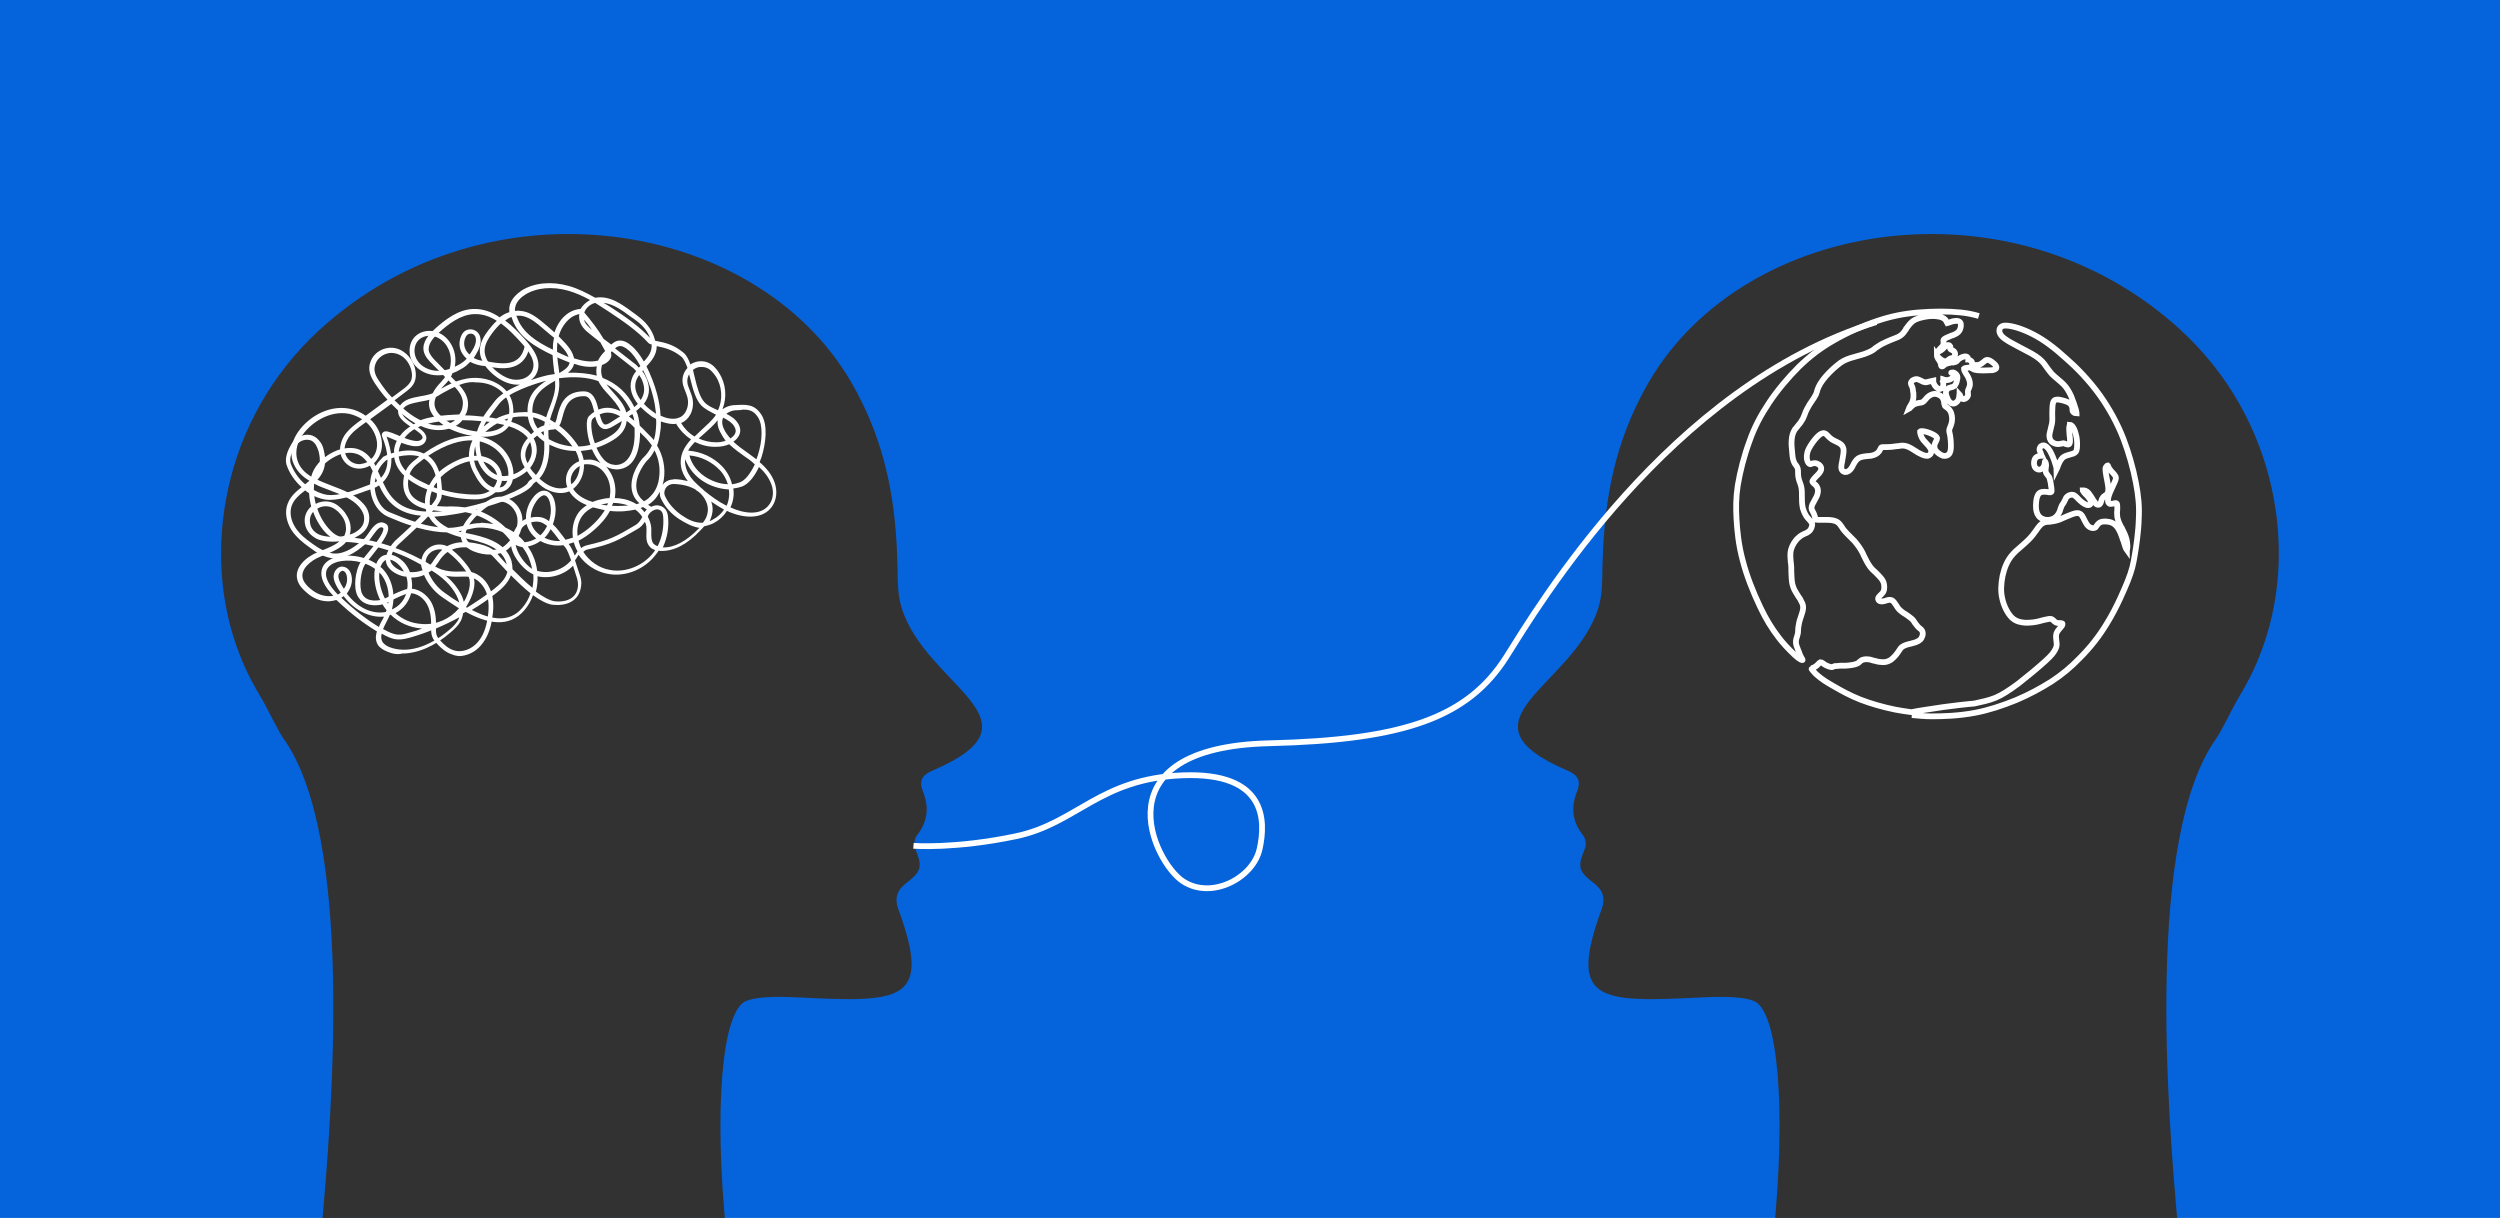 <?xml version="1.0" encoding="utf-8"?>
<!-- Generator: Adobe Illustrator 26.2.1, SVG Export Plug-In . SVG Version: 6.00 Build 0)  -->
<svg version="1.1" id="Layer_1" xmlns="http://www.w3.org/2000/svg" xmlns:xlink="http://www.w3.org/1999/xlink" x="0px" y="0px"
	 viewBox="0 0 780 380" style="enable-background:new 0 0 780 380;" xml:space="preserve">
<style type="text/css">
	.st0{fill:#0564DC;}
	.st1{clip-path:url(#SVGID_00000140724610608946663300000011867304212758543014_);fill:#323232;}
	.st2{clip-path:url(#SVGID_00000047745360445577857960000012549942706056259212_);fill:#323232;}
	.st3{clip-path:url(#SVGID_00000067934575912611070450000017024790903019738559_);fill:#FFFFFF;}
	.st4{clip-path:url(#SVGID_00000135683705927458971080000006220512212592197770_);fill:#FFFFFF;}
	.st5{clip-path:url(#SVGID_00000124133058402408375260000002575956601856996246_);fill:#FFFFFF;}
	
		.st6{clip-path:url(#SVGID_00000005249507824803799820000011372835859120378558_);fill:none;stroke:#FFFFFF;stroke-width:1.8;stroke-miterlimit:10;}
	.st7{fill:none;stroke:#FFFFFF;stroke-width:1.8;stroke-miterlimit:10;}
</style>
<rect class="st0" width="780" height="380"/>
<g>
	<g>
		<g>
			<g>
				<g>
					<defs>
						<rect id="SVGID_1_" width="780" height="380"/>
					</defs>
					<clipPath id="SVGID_00000106122616853510163300000007265458691414444977_">
						<use xlink:href="#SVGID_1_"  style="overflow:visible;"/>
					</clipPath>
					<path style="clip-path:url(#SVGID_00000106122616853510163300000007265458691414444977_);fill:#323232;" d="M99.6,103
						c52.5-48.2,136.1-35,165.9,16.1c9.3,16,13.1,32,14.2,49.8c0.7,11.1-0.1,15.2,1.6,20.7c7.6,24.7,46.1,35.2,9.7,50.8
						c-2.1,0.9-3.2,1.9-3.5,3.2c-0.2,0.9-0.1,2,0.5,3.4c1.9,4.9,1.5,9.3-1.9,13.6c-0.8,1-1.1,3-0.6,4.1c0.6,1.5,1.1,2.8,1.3,3.8
						c0.6,2.8-0.5,4.3-3.9,6.9c-3,2.2-3.9,4.9-2.6,8.3c10.6,28.9,0.9,29.1-31,27.5c-8.4-0.4-13.5-0.1-16.5,1.1
						c-7.6,3.1-10.1,33.7-6.2,72.5H100.2c3.6-39,10.2-123.9-11.9-154.6c-1.3-1.8-5.2-9.7-6.3-11.6c-2.8-4.6-5.3-9.3-7.2-14.3
						C62.4,172.9,69.4,130.7,99.6,103"/>
				</g>
			</g>
		</g>
	</g>
	<g>
		<g>
			<g>
				<g>
					<defs>
						<rect id="SVGID_00000026139347332114859230000001301347890888800388_" width="780" height="380"/>
					</defs>
					<clipPath id="SVGID_00000146484088886256343780000016253028300633449131_">
						<use xlink:href="#SVGID_00000026139347332114859230000001301347890888800388_"  style="overflow:visible;"/>
					</clipPath>
					<path style="clip-path:url(#SVGID_00000146484088886256343780000016253028300633449131_);fill:#323232;" d="M680.4,103
						c-52.5-48.2-136.1-35-165.9,16.1c-9.3,16-13.1,32-14.2,49.8c-0.7,11.1,0.1,15.2-1.6,20.7c-7.6,24.7-46.1,35.2-9.7,50.8
						c2.1,0.9,3.2,1.9,3.5,3.2c0.2,0.9,0.1,2-0.5,3.4c-1.9,4.9-1.5,9.3,1.9,13.6c0.8,1,1.1,3,0.6,4.1c-0.6,1.5-1.1,2.8-1.3,3.8
						c-0.6,2.8,0.5,4.3,3.9,6.9c3,2.2,3.9,4.9,2.6,8.3c-10.6,28.9-0.9,29.1,31,27.5c8.4-0.4,13.5-0.1,16.5,1.1
						c7.6,3.1,10.1,33.7,6.2,72.5h126.3c-3.6-39-10.2-123.9,11.9-154.6c1.3-1.8,5.2-9.7,6.3-11.6c2.8-4.6,5.3-9.3,7.2-14.3
						C717.6,172.9,710.6,130.7,680.4,103"/>
				</g>
			</g>
		</g>
	</g>
	<g>
		<g>
			<g>
				<g>
					<defs>
						<rect id="SVGID_00000129907462682079265530000018425891529855624349_" width="780" height="380"/>
					</defs>
					<clipPath id="SVGID_00000183233118690478143150000016511738066234934436_">
						<use xlink:href="#SVGID_00000129907462682079265530000018425891529855624349_"  style="overflow:visible;"/>
					</clipPath>
					<path style="clip-path:url(#SVGID_00000183233118690478143150000016511738066234934436_);fill:#FFFFFF;" d="M184.7,102.9
						c-0.8-1.1-1.6-2.2-2.5-3.2C182.5,101,183.5,101.9,184.7,102.9 M184.1,93.6c-2.2-1.2-4.4-2.2-6.8-2.9c-5-1.4-9.8-1-13.4,1.2
						c-1.1,0.7-2.9,2.1-3.2,4.2c0,0.3-0.1,0.6,0,0.9c0.6-0.1,1.2-0.1,1.7,0c2.5,0.2,4.5,1.6,6.4,3.1c1.4,1.1,2.8,2.4,4.2,3.6
						c1.2-3.7,4-6.9,7.9-7.3h0.2C181.8,95.3,182.8,94.3,184.1,93.6 M190.8,96c4.3,2.8,8.5,5.7,12,9.4c-0.8-2.1-2.3-3.9-4.2-5.3
						c-0.5-0.4-1.1-0.8-1.7-1.2c-2.7-2-5.5-4.1-8.6-4.4C189.1,94.9,190,95.5,190.8,96 M168,101.3c-1.7-1.4-3.6-2.6-5.6-2.8
						c-0.4,0-0.9,0-1.3,0c0,0.2,0.1,0.3,0.2,0.5c1.7,4.8,6.2,7.7,11.2,10.1c0-0.9,0-1.8,0.2-2.8c0-0.3,0.1-0.6,0.2-0.9
						C171.1,104,169.6,102.6,168,101.3 M173.8,109.8c0.4,0.2,0.9,0.4,1.3,0.6c0.7,0.3,1.5,0.7,2.3,1c-0.3-0.8-0.8-1.7-1.5-2.5
						c-0.6-0.7-1.3-1.4-2-2.1C173.8,107.8,173.8,108.8,173.8,109.8 M188.8,109.5c-0.5-0.9-1-1.8-1.5-2.7l-2.9-2.3
						c-1.7-1.3-3.9-3.1-3.7-6.1c0-0.1,0-0.3,0.1-0.4c-3.2,0.5-5.6,3.7-6.5,6.9c0.9,1,1.9,1.9,2.7,2.9c1,1.2,1.7,2.4,2,3.6
						c0,0.1,0.1,0.3,0.1,0.4c2.5,0.8,5.1,1.3,7.5,0.7C187,111.6,187.7,110.6,188.8,109.5 M202.2,106.9c-3.5-3.8-7.8-6.7-12.3-9.7
						c-1.4-0.9-2.8-1.8-4.2-2.7c-1.6,0.4-2.9,1.6-3.4,3c2.2,2.6,4.3,5.3,6,8.2l2.4,1.8c0.6-0.5,1.2-1,2.1-1.2
						c1.6-0.3,3.1,0.6,4.1,1.5c1.4,1.1,2.7,2.8,4,5c1.4-1.6,2.6-3.1,2.4-5.4C202.9,107.5,202.5,107.2,202.2,106.9 M196,109.2
						c-0.8-0.7-1.9-1.4-2.9-1.2c-0.4,0.1-0.8,0.3-1.2,0.7l5.9,4.6c0.6,0.4,1.1,0.9,1.5,1.4c0.2-0.2,0.3-0.3,0.5-0.5
						C198.6,112,197.3,110.2,196,109.2 M174.5,111.8c-0.2-0.1-0.4-0.2-0.6-0.3c0.1,1.1,0.2,2.2,0.4,3.3c0.1,0.5,0.1,1,0.2,1.6
						c1.9-1.1,3.1-2.1,3.2-3.3C176.6,112.7,175.5,112.2,174.5,111.8 M179.1,113.5c-0.2,1.1-0.9,2-1.9,2.8c3.3-0.1,6.3,0.2,9,0.9
						c-0.2-0.9-0.2-1.9,0-2.9C183.8,114.7,181.4,114.3,179.1,113.5 M153.6,103.9c-1.1,1.5-2.3,3.3-2.4,5.3c-0.1,3,2.3,5.5,3.8,6.7
						c2.7,2.2,5.3,3,7.7,2.4c1.4-0.3,2.6-1.2,3.2-2.3c1.7-3.1-0.9-6.5-3.3-9.1c-1.9-2.1-4-4.3-6.3-6
						C155.4,101.7,154.5,102.7,153.6,103.9 M172.8,115c-0.2-1.4-0.3-2.8-0.4-4.2c-5.5-2.6-10.7-5.7-12.6-11.3
						c-0.1-0.2-0.1-0.4-0.2-0.6c-0.7,0.2-1.3,0.6-2,1.1c2.3,1.7,4.3,3.8,6.2,5.9c2.5,2.8,5.6,6.9,3.5,10.8c-0.4,0.8-1,1.4-1.7,1.9
						c2.9-1,5.3-1.6,6.2-1.7c0.4-0.1,0.9-0.1,1.3-0.2C172.9,116.1,172.8,115.6,172.8,115 M120.8,110.3c-1.6,0.4-3,1.6-3.6,3.1
						c-0.9,2.1,0,3.9,1.1,5.5c1.2,1.8,2.5,3.6,4,5.1l3.1-2.3c1.1-0.8,2.4-1.8,2.9-3.1c0.2-0.6,0.3-1.3,0.2-2.1c-0.2-2-1.3-4.1-3-5.3
						c-1-0.7-2.2-1.1-3.4-1.1C121.6,110.1,121.2,110.2,120.8,110.3 M198.4,119c-0.6,2.1,0.2,4.1,1.5,5.8c1.1-1.6,1.5-3.5,0.5-6
						c-0.2-0.6-0.6-1.2-1-1.8C199,117.6,198.6,118.3,198.4,119 M197,118.6c0.3-1.1,0.8-2,1.5-2.8c-0.4-0.5-0.9-1-1.5-1.4l-6.1-4.8
						c-0.1,0.1-0.2,0.2-0.3,0.3c0.1,0.4,0.2,0.9,0.1,1.3c-0.2,0.9-0.9,1.7-2,2.3c-0.3,0.1-0.6,0.3-0.9,0.4c-0.4,1.5-0.3,2.8,0.2,4
						c4.4,1.7,7.8,4.8,9.9,9.1c0.4-0.3,0.7-0.6,1.1-1C197.4,124,196.2,121.4,197,118.6 M216.5,115.2c-0.1,0.1-0.2,0.1-0.3,0.2
						c0.2,0.8,0.4,1.6,0.6,2.5c0.7,2.9,1.5,6,3,7.6c1,1.1,2.6,1.8,4.2,2.5c1.6-3.3,1.3-7.6-0.7-10.6c-0.4-0.6-0.8-1.1-1.3-1.6
						c-1-1-2-1.3-3-1.3C218.1,114.4,217.2,114.7,216.5,115.2 M189.2,119.9c0.6,0.8,1.3,1.6,2.1,2.5c1.7,1.9,3.5,3.9,4.1,6.3
						c0.4-0.3,0.9-0.6,1.3-0.9C194.9,124.3,192.4,121.6,189.2,119.9 M200.4,115.8c0.6,0.8,1,1.6,1.4,2.5c1.3,3.2,0.6,5.7-0.9,7.7
						c1.1,1.2,2.2,2,2.9,2.5c0.3,0.2,0.6,0.4,0.9,0.6c-0.2-1.8-0.5-3.7-1-5.6c-0.7-2.8-1.8-5.5-3-7.9
						C200.5,115.6,200.4,115.7,200.4,115.8 M154.1,117c-1.7-1.4-4.5-4.2-4.4-7.9c0.1-2.3,1.4-4.4,2.7-6.1c0.9-1.1,1.7-2.1,2.6-2.9
						c-2.2-1.4-4.5-2.2-7.1-2.1c-4.3,0.2-8,3.1-11.1,5.9c-1.5,1.4-3.4,3.4-3,5.6c0.3,1.2,1.3,2.3,2.2,3.2l5.9,6c2,2,4.8,4.8,4,8.8
						c-0.1,0.7-0.4,1.5-0.8,2.1c1.9,0,3.8,0.2,5.7,0.4c1-1.6,2.3-3.2,3.7-5c1.6-2,4.7-3.7,7.7-5C159.7,120.2,156.9,119.3,154.1,117
						 M166.1,128.7c1.3,0.2,2.8,0.7,4.3,1.5c0.3-1,0.7-2.1,1.1-3.1c1-2.6,1.9-5,1.7-7.6c0-0.2,0-0.5,0-0.7
						C169.6,120.8,165.9,123.2,166.1,128.7 M164.6,128.6c-0.2-5.1,2.7-7.8,5.8-9.8c-3.9,1-11.8,3.6-14.6,7.1c-1.2,1.5-2.3,3-3.2,4.3
						c0.7,0.1,1.5,0.2,2.2,0.4c2.6-1.3,5.4-2,8.5-2C163.7,128.5,164.2,128.6,164.6,128.6 M212.6,111.3c-2.7-2.2-5.3-2.8-7.2-3.2
						c-0.2,0-0.3-0.1-0.5-0.1c0,2.7-1.6,4.6-3.2,6.3c1.3,2.6,2.5,5.6,3.3,8.6c0.6,2.3,1,4.6,1.1,6.8c1.7,0.8,3.6,1.2,5.2,0.8
						c1.2-0.3,2.1-1,2.7-2.2c0.8-1.5,0.9-3.4,0.2-5.2l-0.8-2.1c-1-2.5-0.3-4.7,1.1-6.2C214,113.4,213.4,112,212.6,111.3
						 M196.2,129.9c0.6,0.4,1.1,0.9,1.7,1.4c-0.1-0.7-0.3-1.5-0.6-2.1C196.9,129.4,196.6,129.7,196.2,129.9 M186.7,127.8
						c2.4-1,4.7-0.6,6.9,0.5c-0.7-1.8-2.1-3.3-3.5-4.9c-1.3-1.4-2.6-2.8-3.4-4.5c-3.4-1.2-7.5-1.5-12.2-0.9c0,0,0,0-0.1,0
						c0,0.5,0.1,0.9,0.1,1.4c0.1,2.9-0.9,5.6-1.8,8.2c-0.4,1.1-0.8,2.2-1.1,3.3c0.5,0.3,1,0.6,1.6,1c0.3-0.5,0.5-1.2,0.7-2.2
						c0.8-3,2-7.6,8.2-7.6C185.2,122.1,186.1,125.1,186.7,127.8 M187.1,129.3c0.4,1.4,0.8,2.8,1.5,3.1c0.5,0.2,1.3-0.2,1.9-0.6
						c0.8-0.5,1.6-1,2.5-1.6c0.2-0.1,0.3-0.2,0.5-0.3C191.4,128.7,189.2,128.3,187.1,129.3 M171.4,132.4c0,0.1,0,0.1,0,0.2
						c0.1,0,0.2,0,0.3,0C171.5,132.5,171.4,132.5,171.4,132.4 M140,131.2c-2.1,0.2-4.3,0.4-6.5,1c2.1,0.6,4,0.7,5.9,0.2
						c1-0.3,1.8-0.7,2.6-1.3C141.3,131.1,140.7,131.1,140,131.2 M151.7,131.5c-0.3,0.5-0.6,1.1-0.8,1.6c0.6-0.5,1.2-1,1.9-1.5
						C152.5,131.6,152.1,131.6,151.7,131.5 M170,131.6c-1.3-0.7-2.6-1.2-3.7-1.4v0.1c0.2,1.2,0.7,2.4,1.5,3.4c0,0,0.1,0,0.1-0.1
						c0.6-0.4,1.2-0.7,1.9-0.9C169.8,132.5,169.9,132.1,170,131.6 M164.8,130.6c0-0.2-0.1-0.4-0.1-0.6c-2.7-0.2-5.2,0.1-7.4,1
						c2.7,0.6,4.9,1.5,6.6,2.8c0.7,0.5,1.3,1.1,1.8,1.7c0.3-0.3,0.6-0.5,0.9-0.8C165.7,133.5,165.1,132.1,164.8,130.6 M168.8,135
						c0.3,0.3,0.6,0.6,0.9,0.9v-0.1c0-0.4-0.1-0.8,0-1.2C169.3,134.6,169,134.8,168.8,135 M218.8,126.5c-1.8-1.9-2.6-5.1-3.4-8.2
						c-0.1-0.5-0.3-1-0.4-1.5c-0.6,1-0.8,2.4-0.2,3.9l0.8,2.1c0.9,2.2,0.8,4.6-0.2,6.5c-0.7,1.3-1.7,2.2-2.9,2.7
						c1.1,1.8,2.5,3.2,4.2,4.2c0.6-0.6,1.3-1.2,1.9-1.8c1.7-1.6,3.6-3.2,4.8-5C221.7,128.5,220,127.7,218.8,126.5 M225.9,133.9
						c0.5,1.1,1.2,2,2,2.9c0.6-0.4,1.1-0.9,1.4-1.4c0.4-0.8,0.3-1.6-0.3-2.5c-0.7-1.1-2-1.9-3.4-2.6
						C225.2,131.3,225.2,132.5,225.9,133.9 M202.9,129.6c-0.7-0.5-1.8-1.4-3-2.6c-0.4,0.4-0.9,0.8-1.4,1.2c0.7,1.4,0.9,3,1.1,4.6
						c0.8,0.7,1.5,1.5,2.2,2.2l0.9,0.9c0.5,0.5,0.9,0.9,1.3,1.4c0.3-0.9,0.5-1.9,0.6-3s0.2-2.3,0.1-3.6
						C203.9,130.3,203.2,129.9,202.9,129.6 M224.6,134.6c-0.7-1.4-0.8-2.5-0.7-3.5c-1.2,1.6-2.8,2.9-4.3,4.3
						c-0.5,0.5-1.1,0.9-1.6,1.4c1.7,0.8,3.6,1.2,5.5,1.2c1.1,0,2.1-0.2,2.9-0.5C225.7,136.6,225.1,135.6,224.6,134.6 M193.8,131.5
						c-0.8,0.5-1.7,1-2.5,1.5c-1.3,0.8-2.4,1.1-3.3,0.7c-1.2-0.5-1.8-1.9-2.3-3.7c-0.3,0.2-0.6,0.5-0.9,0.8
						c-0.1,0.1-0.4,0.8-0.3,2.4c0.1,1.4,0.4,3.3,1.1,5.1c1.8-0.6,3.5-1.4,5.2-2.5c1.8-1.2,2.8-2.5,3.1-4c0-0.2,0.1-0.4,0.1-0.5
						C193.9,131.4,193.9,131.4,193.8,131.5 M172.7,134c-0.5,0-1,0.1-1.6,0.2c0,0.5,0,1,0,1.4c0,0.5,0.1,0.9,0.1,1.4
						c0.6,0.3,1.1,0.6,1.8,0.9c1.8,0.8,3.7,1.2,5.6,1.4c-1.4-2-3.2-3.9-5.3-5.4C173.2,133.9,173,133.9,172.7,134 M183.1,133.3
						c-0.1-1.8,0.1-3,0.8-3.6c0.5-0.5,1-0.9,1.5-1.2c-0.7-3-1.4-4.9-3.1-4.9c-5,0-6,3.4-6.8,6.5c-0.3,1-0.5,2-1,2.7
						c2.4,1.8,4.5,4.1,6,6.5c1.2,0,2.5-0.2,3.7-0.5C183.5,136.8,183.2,134.8,183.1,133.3 M148.3,136c0.1-0.1,0.2-0.3,0.3-0.4
						c0.3-1.5,0.9-2.9,1.6-4.2c-2-0.2-3.9-0.3-5.9-0.3c-1.1,1.3-2.6,2.3-4.4,2.7c-2.7,0.7-5.6,0.5-8.6-0.9c-1.7,0.7-3.2,1.6-4.5,3
						c-1.2,1.3-2,2.8-2.3,4.4c0,0.2-0.1,0.4-0.1,0.6c2.4-0.5,5.3-0.6,7.8,0.6c6-4.2,10.8-5.5,14.6-5.5
						C147.3,135.9,147.8,135.9,148.3,136 M148.7,142.2c-0.2-1-0.4-2-0.4-3c-0.3,1-0.4,2-0.4,3C148.2,142.2,148.4,142.2,148.7,142.2
						C148.6,142.2,148.6,142.2,148.7,142.2 M113.5,132.2c-1.8,1.3-3.6,2.6-4.8,4.4c-0.6,1-1.1,2.1-1.2,3.3c1.3-0.2,2.6-0.2,3.8,0.1
						c2,0.6,3.4,1.7,4.5,3.2c0.2-0.2,0.3-0.4,0.5-0.5c1.1-1.4,1.5-3.1,1.3-4.9c-0.3-2.2-1.5-4.5-3.4-6.1L113.5,132.2z M229.8,128
						h-0.4c-0.9,0.1-1.9,0.4-2.8,1.1c1.4,0.7,2.8,1.6,3.6,2.9c0.9,1.3,1,2.8,0.3,4c-0.4,0.7-0.9,1.3-1.7,1.8
						c1.4,1.3,2.9,2.4,4.5,3.5c0.9,0.7,1.8,1.3,2.7,2c0.1-0.3,0.2-0.7,0.4-1.1c1.6-4.9,1.6-9.7,0.1-12c-1.3-2-2.6-2.4-4.6-2.4
						C231.4,127.9,230.7,128,229.8,128 M181.2,140.7c0.4,0.8,0.6,1.5,0.8,2.3c0,0.2,0.1,0.3,0.1,0.5c0.7-0.1,1.4-0.1,2.2-0.1
						c1.1,0.1,2.2,0.5,3.1,1.1c-1.1-1.2-2-2.7-2.7-4.3C183.6,140.4,182.4,140.6,181.2,140.7 M163.9,142.4c0.1,0.6,0.3,1.4,0.7,2.1
						c0.7-1,1.2-2.1,1.3-3.3c0.1-1.1-0.1-2.2-0.5-3.3C164.3,139.4,163.8,140.9,163.9,142.4 M110.9,141.5c-1-0.3-2.1-0.3-3.2-0.1
						c0.2,0.8,0.6,1.5,1.2,2.1c0.9,0.9,2.2,1.4,3.5,1.3c0.8-0.1,1.5-0.3,2.2-0.6C113.6,142.9,112.5,141.9,110.9,141.5 M195.5,131.3
						c0,0.3-0.1,0.6-0.1,0.8c-0.4,1.9-1.6,3.6-3.8,5c-1.7,1.1-3.6,2-5.5,2.6c0.8,1.8,1.8,3.4,3.1,4.4c1.1,0.8,2.5,1.1,3.7,0.9
						c4-0.7,5.3-5.9,5.1-10.6c0-0.3,0-0.6,0-0.9C197.3,132.7,196.4,131.9,195.5,131.3 M123,140c0.3-1.9,1.3-3.6,2.7-5.1
						c1.2-1.2,2.5-2.1,3.9-2.8c-2.4-1.4-4.9-3.4-7.5-6.1l-6.6,4.8c2,1.8,3.3,4.3,3.6,6.8c0.3,2.3-0.3,4.3-1.6,6
						c-0.2,0.3-0.5,0.6-0.8,0.9c0.2,0.3,0.3,0.6,0.5,0.9c0.6-1.1,1.5-2,2.4-2.9c0.2-0.1,1.5-0.8,3.4-1.3
						C122.9,140.8,122.9,140.4,123,140 M124.4,142.4c0.2,1.6,0.9,3.1,2.2,4.5c0.5-1.2,1.4-2.2,2.5-3.1c0.6-0.5,1.2-0.9,1.7-1.4
						C128.7,141.8,126.3,142,124.4,142.4 M147.4,137.4c-3.5-0.1-8,1-13.8,4.8c1.6,1.1,2.7,2.8,3.4,5c0.8-0.7,1.7-1.4,2.7-2
						c2.3-1.4,4.5-2.4,6.6-2.7C146.3,140.7,146.6,139,147.4,137.4 M162.5,142.6c-0.2-2.1,0.5-4.1,2.2-5.9c-0.4-0.6-1-1.1-1.6-1.6
						c-1.5-1.1-3.5-2-6.1-2.6c-0.6-0.1-1.3-0.3-1.9-0.4c-1.6,0.9-3.2,2.1-4.6,3.6c-0.2,0.2-0.3,0.3-0.5,0.5l0,0c3.6,0.8,5.9,2.8,7,4
						c2.1,2.3,3.2,5.2,3.2,7.8c0.2-0.1,0.3-0.1,0.5-0.2c1.2-0.5,2.2-1.2,3-2C163,144.7,162.6,143.6,162.5,142.6 M167.6,135.9
						c-0.4,0.3-0.7,0.6-1.1,0.9c0.8,1.4,1.1,3,0.9,4.6c-0.2,1.6-0.9,3.2-2,4.6c0.5,0.8,1.1,1.5,1.8,2.2c1.4-1.6,2.9-4.5,2.6-10.4
						C169,137.2,168.2,136.6,167.6,135.9 M153.3,147.2c0.6,0.4,1.1,0.8,1.8,1c-0.3-1.4-1.3-2.7-2.7-3.5c-0.5-0.3-1-0.5-1.6-0.7
						C151.5,145.3,152.3,146.4,153.3,147.2 M155.8,141.2c-0.9-1-2.9-2.7-6.1-3.5c-0.1,1.6,0.1,3.2,0.5,4.6c1,0.2,2,0.5,2.9,1
						c2,1.2,3.3,3.1,3.5,5.2c0.6,0.1,1.3,0,2-0.1C158.8,146.1,157.8,143.3,155.8,141.2 M107.5,135.8c1.4-2,3.4-3.5,5.2-4.8l0.3-0.2
						c-1.3-0.8-2.7-1.4-4.1-1.7c-6.2-1.2-12.4,3-15.1,7.5c-1.3,2.2-1.7,4.8-1,7c0.7,2.3,2.3,3.9,4.3,5.1c0.4-1.5,1.1-2.8,2.1-4
						c1.6-1.9,4.2-3.7,6.9-4.5C106.1,138.7,106.7,137,107.5,135.8 M232.6,142.6c-1.7-1.2-3.5-2.5-5.1-4c-1.1,0.5-2.5,0.8-4,0.8
						c-2.4,0.1-4.6-0.5-6.7-1.5c-0.8,0.9-1.6,1.7-2.1,2.7c4.1,0.3,8,2.1,10.7,5c1.5,1.6,2.5,3.5,3,5.5c0.8-0.1,1.6-0.3,2.4-0.6
						c1.7-0.6,3.3-2.7,4.7-5.6C234.7,144.1,233.7,143.3,232.6,142.6 M220.9,149.3c2,1.1,4.1,1.7,6.2,1.8c-0.5-1.6-1.3-3.2-2.6-4.5
						c-2.4-2.5-5.8-4.2-9.4-4.5C215.8,145,217.9,147.6,220.9,149.3 M178.2,148.8c-0.2,0.7-0.2,1.5,0.1,2.3c1.6-1.3,2.5-3.5,2.6-5.7
						C179.4,146.2,178.5,147.5,178.2,148.8 M210.3,149.5c1.6,0,3,0.3,4.3,0.6c-1.1-1.4-1.9-3-2.1-4.5c-0.6-3.5,1-6.2,3.1-8.5
						c-1.8-1.2-3.4-2.8-4.6-4.8l0.2-0.1c-1.7,0.3-3.5-0.2-5-0.7c0,1.1,0,2.1-0.2,3.1c-0.2,1.6-0.5,3.1-1,4.4c1.9,3.2,2.7,7,2.1,10.7
						c-0.1,0.5-0.2,1-0.4,1.6c0.8-1.1,2.1-1.7,3.4-1.7C210.2,149.5,210.2,149.5,210.3,149.5 M132.3,143.1c-0.8,0.6-1.5,1.2-2.3,1.8
						c-1,0.8-1.8,1.9-2.2,3c1,0.9,2.3,1.7,3.8,2.4c0.8,0.4,1.5,0.7,2.3,1.1c0.4-0.7,0.8-1.4,1.3-2.1c0.2-0.3,0.5-0.6,0.7-0.9
						C135.3,146,134.1,144.2,132.3,143.1 M152.4,148.4c-1.4-1.1-2.6-2.8-3.3-4.7c-0.4,0-0.8,0-1.2,0c0.2,1,0.5,1.9,0.9,2.7
						c1.4,2.7,2.8,4.9,5.2,5.7c0.6-0.7,0.9-1.4,1.1-2.3C154.2,149.5,153.3,149.1,152.4,148.4 M156.6,150c-0.1,0.7-0.4,1.4-0.7,2.1
						c0.6-0.1,1.2-0.3,1.5-0.7c0.4-0.4,0.7-0.9,0.9-1.4C157.7,150.1,157.2,150.1,156.6,150 M135.3,152c0.4,0.1,0.7,0.3,1.1,0.4
						c0-0.7-0.1-1.3-0.1-1.9C135.9,150.9,135.5,151.4,135.3,152 M176.7,148.5c0.5-2.2,2-3.8,4-4.6c0-0.2-0.1-0.4-0.1-0.6
						c-0.2-0.8-0.5-1.7-1-2.6c-2.5,0-4.9-0.5-7.1-1.5c-0.4-0.2-0.8-0.3-1.1-0.5c0.1,5.9-1.6,8.9-3.1,10.6c1.1,1,2.2,1.8,3.3,2.3
						c2,0.9,3.8,1,5.4,0.4C176.5,150.7,176.5,149.5,176.7,148.5 M147.6,147.1c-0.5-1-0.9-2.1-1.1-3.2c-1.9,0.4-3.9,1.2-5.9,2.5
						c-1.2,0.8-2.2,1.6-3.1,2.5c0.2,1.2,0.3,2.5,0.4,3.9c3.4,1,7,1.5,10.5,1.5c1.3,0,2.6-0.2,3.6-0.7c0.3-0.1,0.5-0.3,0.8-0.4
						C150.1,151.9,148.7,149.2,147.6,147.1 M201.7,143.9c0,0-3.8,4.4-3.1,8.7c0.2,1.5,1,2.7,2.3,3.8c0.8-0.4,1.5-0.9,2-1.5
						c1.8-1.7,2.5-4,2.7-5.6c0.5-3,0-6.1-1.4-8.8C203.6,141.8,202.7,143,201.7,143.9 M190.3,154.7c0.4-2.5-0.2-5.2-1.7-7.1
						c-1.1-1.5-2.7-2.5-4.5-2.7c-0.7-0.1-1.3-0.1-1.9,0c0.1,2.9-1.1,5.7-3.1,7.4c-0.1,0.1-0.2,0.2-0.3,0.2c1,1.6,2.8,3.1,6.1,4.1
						c1.2-0.5,2.4-0.8,3.5-1c0.5-0.1,1.1-0.2,1.8-0.2C190.2,155.2,190.3,154.9,190.3,154.7 M130.9,151.7c-1.3-0.7-2.5-1.4-3.5-2.2
						c-0.3,2.2,0.1,4,1.2,5.3c0.9,1,2.2,1.8,4,2.3c-0.1-1.4,0.2-2.9,0.7-4.4C132.5,152.4,131.7,152.1,130.9,151.7 M197.1,152.7
						c-0.7-4.7,3-9.4,3.6-9.9c1.1-1,2-2.3,2.7-3.8c-0.5-0.7-1.1-1.4-1.7-2.1l-0.9-0.9c-0.4-0.4-0.7-0.7-1.1-1.1
						c0,3.1-0.5,10.6-6.4,11.5c-1.4,0.2-2.9-0.1-4.2-0.8c0.3,0.3,0.6,0.6,0.8,1c1.7,2.3,2.4,5.3,2,8.2c0,0.2-0.1,0.4-0.1,0.6
						c1.9,0,4,0.4,6.1,1.5c0.2,0.1,0.5,0.3,0.7,0.4c0.3-0.1,0.6-0.2,0.9-0.3C198.1,155.8,197.4,154.4,197.1,152.7 M134.7,153.3
						c-0.5,1.4-0.7,2.9-0.6,4.2c0.2,0,0.3,0.1,0.5,0.1c1.1-1.3,1.7-2.3,1.7-3c0-0.2,0-0.5,0-0.7
						C135.8,153.7,135.2,153.5,134.7,153.3 M220.1,150.6c-3-1.7-5.2-4.3-6.3-7.3c-0.1,0.6-0.1,1.3,0.1,2.1c0.3,1.6,1.2,3.2,2.6,4.7
						c0.7,0.7,1.4,1.4,2.1,2c0.3,0.3,0.7,0.5,1,0.9c2.2,1.8,4.5,3.5,7.1,4.8c0.5-1,0.7-2.1,0.8-3.3c0-0.6,0-1.2-0.1-1.8
						C225,152.6,222.4,151.9,220.1,150.6 M188.6,157.2c-0.3,0.1-0.7,0.1-1.1,0.2c0.6,0.1,1.2,0.2,1.9,0.3c0.1-0.2,0.2-0.5,0.3-0.7
						C189.3,157.1,189,157.1,188.6,157.2 M191.3,156.9c-0.1,0.3-0.2,0.6-0.4,0.9c1.2,0.1,2.5,0.1,3.8,0c0.5,0,0.9-0.1,1.4-0.1
						C194.5,157.2,192.8,156.9,191.3,156.9 M164.4,147c-0.9,0.8-2,1.5-3.2,2.1c-0.4,0.2-0.8,0.4-1.2,0.5c-0.2,1.1-0.7,2.1-1.5,2.8
						c-1,1-2.6,1.3-3.9,1.2c-0.6,0.5-1.2,0.9-2,1.3c-1.3,0.6-2.7,0.9-4.2,0.9c-3.6,0-7.2-0.5-10.6-1.5c0,0.1,0,0.2,0,0.4
						c0,0.8-0.5,1.8-1.5,3.2c1.3,0.1,2.8,0.2,4.4,0.1c1.5,0,3,0.1,4.4,0.3c9.3-2,18.5-5.7,19.6-7.7c0.2-0.4,0.5-0.7,1-1
						c0.1-0.1,0.2-0.2,0.4-0.3C165.5,148.5,164.9,147.8,164.4,147 M132.8,158.8c-2.4-0.6-4.1-1.6-5.3-3c-1.5-1.8-2-4.1-1.5-7
						c0-0.1,0.1-0.3,0.1-0.4c-1.8-1.7-2.8-3.6-3.1-5.7c-1.3,0.4-2.3,0.8-2.5,0.9c-1.1,0.9-2,2.1-2.6,3.4c0.2,0.5,0.5,1,0.7,1.5
						c2.3,5.3,4.7,10.7,14.2,11.1c0.1-0.1,0.1-0.1,0.2-0.2C132.9,159.2,132.9,159,132.8,158.8 M135.2,159.2
						c-0.1,0.1-0.3,0.3-0.4,0.5c1,0,2.1-0.1,3.3-0.2C137.1,159.4,136.1,159.4,135.2,159.2 M200.6,158.2c-0.2,0.1-0.5,0.2-0.7,0.3
						c0.4,0.4,0.8,0.8,1.2,1.3l0,0c0.2-0.3,0.4-0.6,0.7-0.8C201.4,158.7,201,158.4,200.6,158.2 M231.5,151.8
						c-0.9,0.3-1.7,0.5-2.7,0.6c0.1,0.6,0.1,1.3,0.1,2c-0.1,1.4-0.4,2.7-1,3.9c3.6,1.7,9.4,3,12.2-1c1.1-1.6,1.4-3.9,0.6-6.1
						c-0.8-2.2-2.2-4-3.9-5.5C235.3,148.9,233.4,151.1,231.5,151.8 M221.9,156.5c0.5,1.3,0.6,2.7,0.2,4.2c-0.2,0.7-0.4,1.3-0.7,1.9
						c0.3-0.1,0.7-0.3,1-0.5c1.4-0.7,2.6-1.8,3.5-3.1C224.5,158.2,223.2,157.4,221.9,156.5 M169.5,154.6c-0.4,0-1.3,0.6-2.1,1.7
						c-0.9,1.3-1.8,3.2-1.8,5.2c1.1-0.3,2.1-0.2,2.7-0.2c1.1,0.1,2.1,0.6,3,1.3c0.5-1.6,0.7-3.2,0.5-4.6c-0.2-1.6-0.8-3.5-2.2-3.5
						C169.5,154.6,169.5,154.6,169.5,154.6 M117.2,149.1L117.2,149.1c-0.3,1.2-0.4,2.5-0.2,3.9c0.5,3.2,2.2,5.9,4.5,6.8
						c3.1,1.3,5.7,2.3,8,3c0.7-0.7,1.3-1.3,1.9-1.9C122,160.1,119.4,154.1,117.2,149.1 M220.7,160.3c0.6-2.3-0.5-4.7-2.1-6.3
						c-0.3-0.3-0.7-0.6-1-0.8c-0.2-0.1-0.4-0.2-0.5-0.4c-1.8-1.1-4.1-1.7-6.9-1.8c-1,0-1.9,0.4-2.5,1.3c-0.5,0.8-0.6,1.8-0.1,2.7
						c1.1,2.3,2.9,4.2,5,5.7c2,1.4,4.2,2.5,6.7,2.4C220,162.2,220.5,161.3,220.7,160.3 M133.5,161.2c-0.6,0.7-1.4,1.4-2.2,2.2
						c2.1,0.6,3.9,0.9,5.4,1.1c-1.4-1.1-2.3-2.2-2.9-3.3C133.6,161.2,133.6,161.2,133.5,161.2 M150.4,163.1c1.2,0.1,2.4,0.2,3.5,0.4
						c-2.7-1.9-5.6-3.1-8.7-3.7c-2.2,0.5-4.4,0.8-6.4,1.1c-1.2,0.1-2.3,0.2-3.3,0.3c1,1.4,2.4,2.5,4.3,3.5c2.3,0,4-0.5,5.6-0.8
						c1.5-0.4,2.9-0.7,4.5-0.7C150,163.1,150.2,163.1,150.4,163.1 M98.5,157.2c2.3-1.2,5-1,7,0.6c1.1,0.9,2,1.8,2.6,2.9
						c1.1,1.7,1.5,3.5,1.2,5.3c0,0.3-0.1,0.5-0.2,0.8c0.7-0.2,1.4-0.5,2-0.9c1.6-1,2.5-2.3,2.5-3.9c0.1-1.3-0.5-2.6-1.5-3.8
						c-2.2-2.6-5.9-4-9.4-5.3c-1.6-0.6-3.2-1.2-4.7-2C97.8,153,98,155.2,98.5,157.2 M168.1,162.8c-0.6-0.1-1.4-0.1-2.4,0.2
						c0.4,1.7,1.5,3.1,2.9,4c0.9-0.8,1.6-1.9,2.1-2.9C169.8,163.4,169,162.9,168.1,162.8 M185,158.3c-1.2,0.6-2.3,1.3-3.2,2.5
						c-1.3,1.6-1.9,4-1.6,6.4c1.6-0.9,3-1.9,4.1-2.9c1.5-1.3,3.1-3,4.4-5.1C187.4,158.9,186.2,158.6,185,158.3 M107.9,165.7
						c0.2-1.4-0.1-2.9-0.9-4.2c-0.6-0.9-1.3-1.8-2.3-2.5c-1.7-1.3-3.9-1.4-5.7-0.3c0.9,2.7,2.4,5.1,4.2,6.9c1.1,1.1,2,1.6,2.9,1.8
						c0.5,0,0.9-0.1,1.3-0.2C107.6,166.8,107.8,166.3,107.9,165.7 M96.8,163.5c0.3,1.5,1.3,2.6,2.8,3.3c0.7,0.3,2,0.6,3.5,0.7
						c-0.3-0.2-0.6-0.5-1-0.8c-1.9-1.8-3.4-4.3-4.4-7C96.8,160.7,96.5,162.1,96.8,163.5 M178.7,167.3c-0.3-2.8,0.4-5.5,1.9-7.5
						c0.7-0.9,1.6-1.6,2.5-2.2c-2.8-1.1-4.5-2.7-5.5-4.3c-1.9,0.8-4.2,0.7-6.6-0.4c-1.2-0.5-2.5-1.5-3.7-2.7
						c-0.2,0.1-0.3,0.3-0.5,0.4c-0.3,0.2-0.6,0.5-0.6,0.6c-1.4,2.5-9.5,5.7-17.8,7.8c3.4,1.1,6.6,3,9.3,5.6c0.9,0.4,1.8,0.9,2.6,1.4
						c1-2.2,2.4-3.5,3.8-4.1c-0.1-2.5,0.9-5,2.1-6.5c1-1.4,2.2-2.2,3.2-2.3c2.1-0.2,3.6,1.7,3.9,4.8c0.2,1.7-0.1,3.8-0.8,5.7
						c1.2,1.1,2.2,2.5,3.2,3.8c0.3,0.3,0.5,0.7,0.7,1c0.8-0.2,1.6-0.4,2.4-0.7C178.7,167.6,178.7,167.5,178.7,167.3 M174.4,168.4
						c-0.8-1.1-1.7-2.3-2.6-3.3c-0.5,1-1.1,1.9-1.9,2.7c1.3,0.6,2.7,1,4.1,1c0.3,0,0.5,0,0.8,0C174.6,168.6,174.5,168.5,174.4,168.4
						 M164.3,163.5c-1.1,0.6-2.1,1.7-2.8,3.5c0.8,0.6,1.6,1.4,2.2,2.2l0,0c1.4-0.2,2.6-0.6,3.6-1.2
						C165.8,166.8,164.8,165.3,164.3,163.5 M202.4,160.5c-0.1,0.2-0.2,0.4-0.3,0.7c0.6,1.1,1,2.3,1.1,3.5c0,0.5,0,1,0,1.5
						c0,1.2,0,2.3,0.5,3.2c0.4,0.5,0.9,0.8,1.5,1c1.4-2.8,2-6.1,1.7-9.4c-0.1-1.1-0.6-1.8-1.4-2c-0.2,0-0.3-0.1-0.5-0.1
						C204,159,203,159.6,202.4,160.5 M121,161.2c-2.8-1.2-4.9-4.3-5.4-8c-0.3-2.2-0.1-4.3,0.7-6.2c-0.3-0.6-0.6-1.2-0.9-1.7
						c-0.9,0.5-1.9,0.8-2.9,0.9c-1.8,0.1-3.4-0.5-4.6-1.7c-0.8-0.8-1.4-1.8-1.6-2.8c-2.3,0.8-4.5,2.3-5.9,3.9
						c-0.9,1.1-1.5,2.4-1.9,3.8c1.5,0.8,3.2,1.4,4.9,2.1c3.7,1.4,7.5,2.8,10,5.7c1.3,1.4,1.9,3.1,1.8,4.8c-0.1,2.1-1.2,3.9-3.3,5.1
						c-0.4,0.2-0.9,0.5-1.3,0.7c3.6,0.4,7.7,1.4,11.3,2.6c0.5-0.7,1-1.3,1.4-1.7c1.9-1.7,3.6-3.3,5.1-4.7
						C126.2,163.4,123.8,162.4,121,161.2 M211.8,161.9c-2.4-1.6-4.3-3.7-5.5-6.2c-0.4-0.7-0.5-1.5-0.4-2.3c-0.5,0.9-1.1,1.9-1.9,2.7
						c-0.5,0.5-1.1,1-1.8,1.4c0.3,0.2,0.6,0.4,1,0.6c0.9-0.4,1.8-0.6,2.7-0.3c1.4,0.4,2.3,1.5,2.5,3.2c0.4,3.4-0.2,6.8-1.6,9.8
						c3.6,0.1,7.3-1.9,11.2-5.9c0.1-0.1,0.2-0.2,0.2-0.2C215.8,164.3,213.7,163.1,211.8,161.9 M198.2,159c-1,0.2-2.2,0.4-3.4,0.5
						c-1.5,0.1-3,0.1-4.5-0.1c-1.1,2.1-2.8,4.1-5,6c-1.6,1.4-3.2,2.5-4.8,3.3c0.2,0.8,0.5,1.6,0.8,2.3c0.5-0.4,1.1-0.7,1.9-0.9
						c7-1.6,8.9-2.6,15.1-6.3c0.7-0.4,1.5-1.3,2.1-2.5C199.8,160.4,199.1,159.6,198.2,159 M179,169.2c-0.5,0.2-1.1,0.4-1.6,0.5
						c0.7,0.8,1.3,2.1,1.9,3.6c0.1-0.1,0.1-0.2,0.2-0.2c0.2-0.4,0.5-0.7,0.7-1.1C179.7,171.2,179.3,170.2,179,169.2 M130,164.6
						c-1.6,1.5-3.5,3.3-5.7,5.3c-0.3,0.3-0.6,0.6-0.9,1.1c2,0.7,3.8,1.5,5.3,2.2c0.9,0.5,1.9,0.9,2.8,1.4c0.3-1.5,1.1-2.8,2.4-3.7
						c1.7-1.2,3.8-1.3,5.6-0.5c2.2-1.2,5.3-1.8,10.3-0.6c2,0.5,3.6,1.2,4.7,2.3c0.4,0.4,1,1,1.7,1.9c0.5,0.6,1.2,1.3,1.9,2.1
						c0-0.1-0.1-0.3-0.1-0.4c-1.5-5.3-8.2-6.7-12.6-7.7c-0.8-0.2-1.4-0.3-2-0.5c-1.5-0.4-2.8-0.9-4-1.4
						C137.1,166.1,134,165.7,130,164.6 M134.7,172.1c-0.9,0.6-1.8,1.7-1.9,3.2c0.5,0.3,1,0.6,1.5,0.9c0.4-0.4,0.7-0.9,1.1-1.5
						c0.7-1,1.5-2.2,2.6-3.2C136.8,171.2,135.6,171.6,134.7,172.1 M133.1,177.2L133.1,177.2L133.1,177.2L133.1,177.2 M160.9,170
						c0.4,2.6,2.8,6,5.1,7.5c-0.2-1.2-0.6-2.3-1-3.4c-0.5-1.2-1.2-2.4-2-3.4C162.3,170.6,161.6,170.4,160.9,170 M202.5,170.3
						c-0.9-1.2-0.9-2.7-0.8-4.1c0-0.5,0-0.9,0-1.4c0-0.7-0.2-1.4-0.5-2c-0.6,0.9-1.3,1.7-2.2,2.2c-6.3,3.7-8.3,4.8-15.5,6.4
						c-0.7,0.1-1.1,0.4-1.5,0.8c1.8,2.8,4.8,5,8.2,5.6c5,1,10.7-1.3,13.9-5.7c0.1-0.2,0.2-0.3,0.3-0.5
						C203.6,171.4,202.9,170.9,202.5,170.3 M121.8,174.9c0.2,1.2,1.6,2.5,3.5,3.2c0.2,0.1,0.5,0.2,0.7,0.2c-0.4-0.7-0.8-1.3-1.3-1.8
						c-0.9-1-2-1.7-3-1.9C121.8,174.7,121.8,174.8,121.8,174.9 M176.3,170.7c-0.2-0.2-0.3-0.4-0.5-0.6c-0.6,0.1-1.2,0.1-1.8,0.1
						c-1.9,0-3.8-0.5-5.4-1.4c-1.1,0.8-2.4,1.4-3.9,1.7c0.6,0.9,1.2,1.9,1.6,2.9c0.7,1.5,1.1,3.1,1.3,4.7c3.8,1.1,8.1-0.3,10.6-3.3
						C177.6,173.2,177,171.5,176.3,170.7 M131.6,177.2c-0.1-0.3-0.2-0.6-0.2-1c-1.1-0.6-2.2-1.2-3.4-1.8c-1.5-0.8-3.4-1.5-5.4-2.3
						c-0.2,0.3-0.3,0.7-0.4,1c1.3,0.3,2.6,1.1,3.8,2.3c0.8,0.9,1.5,2,1.9,3.1c1.3,0.1,2.7-0.1,4-0.6
						C131.7,177.7,131.7,177.5,131.6,177.2 M159.4,168.8c-0.2-0.2-0.5-0.5-0.7-0.8c-0.6-0.7-1.2-1.4-1.9-2c-2-0.8-4.1-1.3-6.5-1.4
						c-1.6-0.1-3,0.3-4.5,0.6c-0.9,0.2-1.8,0.4-2.8,0.6c0.3,0.1,0.6,0.2,0.9,0.2c0.6,0.1,1.2,0.3,2,0.4c4.8,1,12,2.6,13.7,8.7
						c0.2,0.9,0.3,1.7,0.3,2.5c1.9,1.9,4,4,6.2,5.8c0.3-1.4,0.4-2.8,0.3-4.2C163.1,177.8,159,172.7,159.4,168.8 M106.2,178.4
						c-0.3,0.3-0.6,0.8-0.6,1.2c-0.1,0.9,0.4,1.9,0.9,2.8c0.3,0.5,0.5,0.9,0.8,1.3c0.7-0.9,1-2,1-3c0-1.2-0.4-2.5-1.4-2.6h-0.1
						C106.6,178.1,106.4,178.3,106.2,178.4 M100.4,177.7c0.5-1.9,2.1-3.2,4.5-3.9c3.5-1,8.8-0.4,12.5,2.1c0.6-1.6,1.7-2.7,3.2-2.8
						c0.1-0.5,0.3-0.9,0.6-1.4c-4.4-1.4-9.3-2.5-13.2-2.6c-1.7,2-4.4,3.1-6.9,4.1l-1,0.4c-3.3,1.3-6.5,4.1-5.6,7
						c0.4,1.3,1.5,2.4,2.5,3.2c1.8,1.5,3.9,2.3,6,2.2c0.3,0,0.7-0.1,1-0.1C101,182.8,99.8,180,100.4,177.7 M167.7,179.8
						c0.1,1.6-0.1,3.2-0.5,4.8c2.2,1.6,4.3,2.8,5.9,3c1.5,0.2,6.6,0.3,7.2-4.5c0.1-0.9,0-2-0.4-3.1c-0.2-0.5-0.4-1.3-0.7-2.2
						c-0.1-0.4-0.3-0.8-0.4-1.3C176,179.4,171.6,180.7,167.7,179.8 M136.7,175.5c-0.4,0.5-0.7,1-1.1,1.5c3.3,2.2,6.2,4.7,8,8
						c0.5,0.9,0.9,1.8,1.1,2.8c0.6-0.9,1-1.9,1.4-3c0.5-1.6,0.6-2.9,0.4-4c-0.3-1.3-1-2.5-1.7-3.4c-1.4-1.9-3.1-3.6-5-5.1l-0.1-0.1
						C138.3,173.1,137.4,174.4,136.7,175.5 M133.7,178.7c1.1,2.5,2.8,4.7,5.1,6.3c1.5,1.1,3,2.1,4.5,3c-0.2-0.7-0.5-1.5-0.9-2.3
						c-1.7-3.2-4.4-5.6-7.7-7.7C134.2,178.3,133.9,178.5,133.7,178.7 M118.3,180c0.1,2.5,0.9,5.7,2.8,8.4c0.6-3.6-0.4-7.3-2.7-9.8
						C118.3,179.1,118.3,179.5,118.3,180 M155.1,175c-0.7-0.8-1.3-1.4-1.7-1.8c-0.9-0.9-2.2-1.5-3.9-1.9c-4-0.9-6.6-0.6-8.5,0.2
						c1.9,1.5,3.5,3.2,4.9,5.1c0.7,1,1.6,2.4,2,4c0.3,1.4,0.1,2.9-0.5,4.7c-0.5,1.5-1.2,2.8-2,4.1c0.1,0.1,0.2,0.1,0.3,0.2
						c2.9-1.8,5.7-3.7,8.4-5.8c1.9-1.5,3.7-3.2,4.2-5.4C157,177,156,175.9,155.1,175 M124.8,179.5c-2.5-0.9-4.2-2.6-4.4-4.4
						c0-0.1,0-0.3,0-0.4c-0.7,0.3-1.3,1.1-1.7,2.2c0.2,0.1,0.3,0.3,0.5,0.4c3.1,3.1,4.3,8.1,3.1,12.7c0,0,0,0,0.1,0.1
						c2.4-1.1,4.1-3.2,4.6-6c0.3-1.5,0.2-2.9-0.2-4.2C126,179.9,125.4,179.7,124.8,179.5 M120.6,190.4c-2.6-3.3-3.7-7.3-3.8-10.3
						c0-0.9,0-1.8,0.2-2.6c-3.3-2.5-8.4-3.1-11.7-2.2c-1.1,0.3-3,1.1-3.5,2.9c-0.5,1.9,0.8,4.4,3.6,7.3c0.3-0.2,0.6-0.3,0.9-0.6
						c-0.4-0.5-0.7-1.1-1.1-1.7c-0.6-1.1-1.2-2.3-1.1-3.6c0.1-0.9,0.5-1.7,1.1-2.2c0.5-0.5,1.2-0.7,1.8-0.6c1.7,0.2,2.8,1.8,2.8,4.1
						c0,1.5-0.6,3-1.6,4.3c3.3,4.3,7.6,6.4,11.8,5.8c0.2,0,0.3-0.1,0.4-0.1C120.5,190.6,120.6,190.5,120.6,190.4 M159.4,179.5
						c-0.9,2.5-3,4.3-4.4,5.4c-2.5,2-5.1,3.8-7.8,5.4c6,3.1,11.7,4.1,15.7-0.6c1.2-1.4,2.1-2.9,2.6-4.6
						C163.4,183.4,161.3,181.4,159.4,179.5 M137.8,186.2c-2.4-1.7-4.3-4.1-5.5-6.8c-1.3,0.6-2.7,0.8-4,0.8c0.3,1.4,0.4,2.9,0.1,4.3
						c-0.6,3-2.4,5.4-5,6.8c2.1,1.9,4.8,3.2,8.4,3.4c4.4,0.3,8.6-1.6,11.4-4.9C141.4,188.7,139.6,187.4,137.8,186.2 M107.2,186
						c-0.2,0.2-0.4,0.3-0.7,0.5c4,3.8,7.9,6.8,11.7,9.1c0.3-0.8,0.7-1.5,1.1-2.2c0.2-0.4,0.4-0.7,0.5-1
						C116.1,192.7,111.2,191.2,107.2,186 M131.7,196.1c-4.2-0.3-7.4-2-9.8-4.3c-0.1,0-0.2,0.1-0.3,0.1c-0.1,0.3-0.3,0.6-0.4,0.9
						c-0.2,0.4-0.4,0.8-0.6,1.2c-0.4,0.8-0.8,1.5-1.1,2.3c0.1,0,0.2,0.1,0.3,0.1c1.3,0.7,2.8,1.5,4.3,1.6c1.3,0.1,2.6-0.3,3.9-0.7
						C129.2,197,130.5,196.6,131.7,196.1C131.8,196.1,131.7,196.1,131.7,196.1 M128.4,198.8c-1.4,0.4-2.9,0.8-4.4,0.7
						c-1.8-0.1-3.5-1-4.9-1.8l0,0c-0.3,1-0.2,2,0.4,2.8c0.4,0.5,1,1,2,1.4c5.4,2.1,12.3,0.1,18.7-5.4c1.2-1,2.4-2.2,3-3.6
						c0-0.1,0.1-0.2,0.1-0.3C138.5,195.2,133.5,197.3,128.4,198.8 M120.8,203.3c-1.2-0.5-2.1-1.1-2.7-1.8c-1-1.4-1-2.9-0.5-4.5
						c-4-2.4-8.1-5.5-12.3-9.5c-0.1-0.1-0.2-0.2-0.4-0.3c-0.6,0.2-1.3,0.3-2.1,0.4c-2.5,0.1-5-0.8-7-2.6c-1.3-1.1-2.5-2.3-3-4
						c-1.1-3.8,2.5-7.2,6.5-8.8l1-0.4c2-0.8,4.1-1.6,5.6-2.9c0,0,0,0-0.1,0c-2.8,0.3-5.6-0.1-7-0.8c-1.9-1-3.2-2.5-3.6-4.4
						c-0.5-2.2,0.3-4.3,1.9-5.7c-0.7-2.6-0.9-5.3-0.4-7.9c-2.4-1.4-4.4-3.3-5.4-6.2c-0.8-2.7-0.4-5.7,1.1-8.2
						c3-5.1,9.7-9.5,16.6-8.2c1.8,0.3,3.5,1.1,5.1,2.2l6.8-5c-1.5-1.6-2.8-3.4-4-5.2c-1.2-1.9-2.4-4.1-1.2-6.9
						c0.8-2,2.6-3.4,4.6-3.9s4.1-0.1,5.8,1.2c2,1.4,3.4,3.9,3.6,6.3c0.1,1.1,0,2-0.3,2.8c-0.6,1.7-2.2,2.8-3.4,3.7l-2.9,2.2
						c2.9,2.9,5.5,5,8.1,6.2c2.7-1,5.7-1.4,8.5-1.6c1.2-0.1,2.4-0.1,3.6-0.2c0.5-0.7,0.9-1.5,1-2.4c0.6-3-1.2-5-3.6-7.4l-5.9-6
						c-1-1-2.2-2.2-2.6-3.9c-0.6-2.9,1.7-5.3,3.4-6.9c3.3-3,7.3-6.1,12-6.3c3.1-0.1,5.8,0.9,8.3,2.6c1-0.8,2-1.3,3-1.6
						c0-0.5,0-1,0-1.5c0.4-2.7,2.6-4.4,3.9-5.3c3.9-2.4,9.2-2.9,14.6-1.4c2.9,0.8,5.6,2.2,8.3,3.7c4.6-0.8,8.4,2.1,11.8,4.6
						c0.6,0.4,1.1,0.8,1.6,1.2c2.2,1.6,3.9,3.7,4.8,6c0.2,0.6,0.4,1.1,0.5,1.6c0.3,0.1,0.6,0.1,0.9,0.2c2.1,0.4,4.9,1,7.9,3.5
						c1,0.8,1.7,2.2,2.2,3.7c2-1.3,5-1.6,7.4,0.7c0.6,0.6,1.1,1.2,1.5,1.9c2.2,3.3,2.6,7.7,1.1,11.4c1.1-0.8,2.4-1.2,3.5-1.3h0.4
						c3.5-0.2,6-0.4,8.2,2.9s1.4,9.2,0.1,13.3c-0.2,0.5-0.4,1.1-0.6,1.6c2,1.7,3.8,3.8,4.7,6.4c0.9,2.6,0.6,5.4-0.8,7.4
						c-2.9,4.2-9,3.8-14.1,1.4c-1,1.6-2.4,2.9-4.1,3.8c-1,0.5-2,0.8-3,1c-0.4,0.5-0.8,0.9-1.2,1.3c-4.1,4.4-8.3,6.5-12.3,6.4
						c-0.2,0-0.5,0-0.7-0.1c-0.2,0.3-0.4,0.7-0.7,1c-3.5,4.8-9.7,7.4-15.4,6.2c-3.6-0.7-6.8-2.9-8.9-5.9c-0.1,0.2-0.2,0.3-0.3,0.5
						c-0.2,0.4-0.5,0.8-0.8,1.2c0.2,0.7,0.5,1.5,0.7,2.2c0.3,0.8,0.5,1.6,0.7,2.1c0.5,1.3,0.7,2.6,0.5,3.8c-0.6,4.9-4.9,6.2-8.8,5.8
						c-1.8-0.2-4-1.4-6.2-3c-0.6,1.7-1.5,3.3-2.7,4.7c-4.8,5.6-11.5,4.2-18.3,0.5c-0.3,0.2-0.5,0.3-0.8,0.4
						c-0.1,0.7-0.3,1.3-0.5,1.9c-0.7,1.7-2.1,3-3.4,4.1c-4.9,4.3-10.3,6.6-15.1,6.6C124.1,204.3,122.4,204,120.8,203.3"/>
				</g>
			</g>
		</g>
	</g>
	<g>
		<g>
			<g>
				<g>
					<defs>
						<rect id="SVGID_00000093164593779203978570000014706402269101189815_" width="780" height="380"/>
					</defs>
					<clipPath id="SVGID_00000132798650097029909490000013911453094689886911_">
						<use xlink:href="#SVGID_00000093164593779203978570000014706402269101189815_"  style="overflow:visible;"/>
					</clipPath>
					<path style="clip-path:url(#SVGID_00000132798650097029909490000013911453094689886911_);fill:#FFFFFF;" d="M145.5,104.8
						c-0.8,1.3-0.9,2.8-0.3,4.1c0.3,0.7,0.8,1.3,1.3,1.7c0.2-0.2,0.3-0.5,0.5-0.7c0.9-1.4,1.8-3,1.4-4.6c-0.2-0.6-0.6-1.1-1.3-1.2
						c-0.1,0-0.2,0-0.2,0C146.4,104.1,145.8,104.3,145.5,104.8 M139.3,107.8c-1-1.5-2.5-2.6-4.1-2.9c-1.7-0.4-3.5,0.1-4.6,1.2
						c-1.6,1.6-1.7,4.5-0.3,6.5c1.3,1.9,3.7,3.1,6.4,3.1c1.2,0,2.4-0.2,3.6-0.6C141,112.6,140.7,109.9,139.3,107.8 M144.8,119.6
						c-3,0.9-5.8,2.5-8.5,4.1c-0.1,0.1-0.2,0.1-0.3,0.2c-0.4,0.9-0.5,1.8-0.4,2.6c0.2,1.2,0.9,2.4,2.4,3.7c0.8,0.8,2.4,1.8,3.4,2.3
						c6,2.8,13.8,3.4,16.4-0.5c1.1-1.6,1.4-3.9,0.8-6.3c-0.5-2-1.9-3.7-3.9-4.8c-1.8-1.1-4-1.6-6.3-1.6
						C147.2,119.1,146,119.3,144.8,119.6 M93.5,137.9c-0.6,0.4-1.1,0.9-1.5,1.5c-1.3,2.1-1.7,4-1.3,5.2c0.9,2.5,2.5,4.8,4.5,6.5
						c3-2.4,5.6-4.8,4.2-10.3c-0.2-0.7-0.5-1.3-0.8-1.9c-0.4-0.7-0.9-1.1-1.4-1.4c-0.4-0.2-0.9-0.3-1.4-0.3
						C95.1,137.2,94.2,137.4,93.5,137.9 M141.1,204.2c-2-0.6-3.6-2.1-4.7-3.3c-0.7-0.7-1.3-1.5-1.6-2.4s-0.3-1.8-0.3-2.7v-0.2
						c0.1-3.1-0.3-5.3-1.3-7.1s-3.1-3.6-5.6-3.4c-1.1,0.1-3.8,1.4-5.6,2.3c-1.3,0.6-2,1-2.4,1.1c-2.1,0.6-6.2,0.8-8-2.5
						c-1.5-2.8-0.6-8,0.7-10.3c0.3-0.5,1-1.4,2.1-2.7c1.9-2.3,5.4-6.5,5.2-8.1c0-0.2-0.1-0.2-0.1-0.2c-0.3-0.2-0.5-0.2-0.6-0.2
						c-0.9,0.1-2.1,1.9-2.9,3c-0.4,0.6-0.8,1.1-1.1,1.4c-2.8,2.6-6.5,5.6-10.8,5.3c-2.8-0.2-5.3-1.7-7.5-3.4
						c-2.1-1.5-4.2-3.2-5.7-5.5c-1.6-2.6-2.1-5.6-1.2-8c0.8-2.3,2.6-3.9,4.4-5.3c-2.1-1.9-3.8-4.3-4.7-7c-0.7-2.2,0.6-4.9,1.5-6.4
						c0.4-0.8,1.1-1.4,1.9-2c1.7-1.1,3.7-1.3,5.3-0.4c0.7,0.4,1.3,1,1.9,1.8c0.5,0.7,0.8,1.5,1,2.4c1.6,6.2-1.4,9.1-4.5,11.6
						c1.7,1.2,3.7,2.1,5.6,2.4c3.4,0.4,8-1.2,11.6-2.6c0.8-0.3,1.6-0.6,2.4-0.9c0.8-0.3,2.8-1.2,4-3.6c1.3-2.7,1-6.4-0.8-10.9
						c-0.3-0.7-0.2-1.2,0.2-1.5c0.7-0.7,2-0.2,4.4,0.8c2.6,1.1,6.5,2.8,7.7,1.3c0.3-0.3,0.3-0.5,0.2-0.7c-0.1-0.8-1.7-1.8-3.1-2.8
						c-2.5-1.6-5.6-3.7-4.1-6.6c1.2-2.3,4-2.8,6.7-3.3c1.3-0.2,2.7-0.5,3.7-0.9c0.3-0.6,0.7-1.3,1.2-1.9c0.4-0.5,0.8-1,1.3-1.5
						c0.7-0.8,1.4-1.6,1.9-2.5c-0.9,0.2-1.8,0.3-2.8,0.3c-3.1,0-6-1.4-7.6-3.7c-1.8-2.6-1.6-6.3,0.5-8.4c1.5-1.5,3.8-2.1,6-1.6
						c2,0.4,3.8,1.7,5,3.6c1.4,2.1,1.9,4.8,1.4,7.4c0.5-0.2,1-0.5,1.6-0.8c0.8-0.5,1.5-1,2.1-1.7c-0.7-0.6-1.3-1.4-1.7-2.2
						c-0.8-1.7-0.7-3.8,0.3-5.5c0.7-1.1,1.8-1.6,3.1-1.4c1.2,0.2,2.2,1.1,2.5,2.3c0.6,2.2-0.5,4.1-1.5,5.8c-0.2,0.3-0.3,0.5-0.5,0.8
						c1.3,0.7,2.7,0.9,3.7,1c0.3,0,0.8,0.1,1.3,0.2c4.9,0.9,9.7,1,10.9-4.9l1.5,0.3c-1.7,8.1-9.4,6.7-12.7,6.1
						c-0.5-0.1-0.9-0.2-1.2-0.2c-1.7-0.1-3.3-0.6-4.6-1.3c-0.8,0.8-1.6,1.6-2.6,2.1c-1,0.6-1.9,1.1-2.9,1.4
						c-0.1,0.3-0.3,0.6-0.4,0.9c-0.6,1.2-1.5,2.2-2.4,3.1c-0.3,0.3-0.5,0.6-0.8,0.9c2.1-1.2,4.3-2.3,6.7-2.9h0.1
						c3.6-1,7.7-0.5,10.8,1.3c2.4,1.4,4,3.4,4.6,5.7c0.7,2.8,0.4,5.5-1,7.5c-3.2,4.7-11.8,4-18.3,1c-1.1-0.5-2.8-1.7-3.8-2.6
						c-1.1-1-2.5-2.5-2.8-4.5c-0.1-0.7-0.1-1.4,0.1-2.1c-0.9,0.3-1.9,0.4-2.8,0.6c-2.5,0.5-4.8,0.9-5.6,2.5
						c-0.8,1.6,0.9,2.9,3.6,4.7c1.8,1.2,3.5,2.3,3.8,3.8c0.1,0.6-0.1,1.2-0.5,1.8c-1.9,2.3-6.1,0.6-9.5-0.9c-0.8-0.3-1.8-0.8-2.4-1
						c1.8,4.8,2,8.8,0.6,11.8c-1.4,2.9-3.8,4-4.8,4.4c-0.7,0.3-1.5,0.5-2.3,0.8c-3.8,1.4-8.6,3.1-12.3,2.7c-2.3-0.3-4.6-1.3-6.6-2.9
						c-1.8,1.4-3.5,2.8-4.2,4.8s-0.3,4.5,1.1,6.7c1.3,2.1,3.3,3.7,5.3,5.1c2.1,1.5,4.3,2.9,6.8,3.1c3.7,0.2,7.1-2.5,9.7-4.9
						c0.2-0.2,0.5-0.7,0.9-1.2c1-1.5,2.3-3.4,3.9-3.6c0.6-0.1,1.2,0.1,1.8,0.5c0.4,0.3,0.6,0.7,0.6,1.2c0.2,2-2.4,5.3-5.5,9.2
						c-0.9,1.1-1.7,2.1-1.9,2.5c-1.1,1.9-1.8,6.7-0.7,8.9c1.6,3.1,6,1.8,6.2,1.8c0.3-0.1,1.2-0.5,2.2-1c2.6-1.3,4.9-2.3,6.1-2.4
						c3.1-0.3,5.7,1.9,7,4.1c1.5,2.7,1.6,5.8,1.5,7.9v0.2c0,0.8,0,1.5,0.2,2.2s0.7,1.2,1.3,1.9c1,1.1,2.4,2.4,4.1,2.9
						c2.8,0.9,5.8-0.6,7.4-2.5c1.7-1.9,2.7-4.5,3.2-8c0.5-3.3,0.2-6-0.7-8.1c-1-2.2-3.2-4.4-6-4.4c-0.4,0-0.8,0-1.2,0
						c-2.5,0.1-6.3,0.2-9.6-2l0.8-1.3c3,1.9,6.3,1.8,8.8,1.7c0.4,0,0.9,0,1.2,0c3,0,5.9,2.1,7.3,5.3c1.1,2.4,1.4,5.3,0.8,9
						c-0.5,3.8-1.7,6.6-3.6,8.8c-1.8,2.1-4.4,3.3-6.9,3.3C142.5,204.6,141.7,204.5,141.1,204.2"/>
				</g>
			</g>
		</g>
	</g>
	<g>
		<g>
			<g>
				<g>
					<defs>
						<rect id="SVGID_00000162336661216199507420000018135473513247192214_" width="780" height="380"/>
					</defs>
					<clipPath id="SVGID_00000090290147699968942460000015985940513691967124_">
						<use xlink:href="#SVGID_00000162336661216199507420000018135473513247192214_"  style="overflow:visible;"/>
					</clipPath>
					<path style="clip-path:url(#SVGID_00000090290147699968942460000015985940513691967124_);fill:#FFFFFF;" d="M155.6,156.4
						c-1.4,0.2-2.6,1-3.5,1.6l0,0c-3.7,2.7-7.7,6.9-6.7,9.9c0.5,1.4,1.9,2.2,2.9,2.7c2.5,1.1,5.9,1.3,7.8,0.5
						c0.7-0.3,1.4-0.8,2.2-1.6c2.4-2.4,3.5-5.4,3.1-8c-0.4-2.5-2.6-5-5.3-5C156,156.4,155.8,156.4,155.6,156.4 M147.7,172
						c-1.9-0.8-3.2-2.1-3.7-3.5c-1.6-4.7,5.1-10,7.2-11.6c1.1-0.8,2.5-1.7,4.2-1.9c3.4-0.4,6.9,2.5,7.5,6.2c0.5,3.1-0.8,6.6-3.5,9.3
						c-0.9,0.9-1.8,1.6-2.7,1.9c-1,0.4-2.2,0.6-3.5,0.6C151.4,173.1,149.4,172.7,147.7,172"/>
				</g>
			</g>
		</g>
	</g>
	<g>
		<g>
			<g>
				<g>
					<defs>
						<rect id="SVGID_00000033368496370417598650000016956244047779525508_" width="780" height="380"/>
					</defs>
					<clipPath id="SVGID_00000009564368862831690060000011493156958625741232_">
						<use xlink:href="#SVGID_00000033368496370417598650000016956244047779525508_"  style="overflow:visible;"/>
					</clipPath>
					
						<path style="clip-path:url(#SVGID_00000009564368862831690060000011493156958625741232_);fill:none;stroke:#FFFFFF;stroke-width:1.8;stroke-miterlimit:10;" d="
						M285,263.9c0,0,13,1,32-3s26-18,52-19s26,14,24,23s-15,16-24,10s-26.4-41.7,27-43c42-1,62-8,74-27
						c9.6-15.2,50.7-84.5,115.4-104.4"/>
				</g>
			</g>
		</g>
	</g>
</g>
<path class="st7" d="M596.5,223.1c2,0.2,4.1,0.4,6.2,0.4c3.2,0,8.2-0.1,13.5-1.1c4.2-0.8,8.5-2.2,12.9-4c4-1.7,7.7-3.7,11-5.8
	c3.2-2.1,5.9-4.3,8.8-7.3c3.4-3.4,6.1-6.9,8.4-10.7c3.3-5.3,5.8-11.5,6.5-13.2c1.4-3.5,1.8-5.4,2.3-8.5c0.4-2.4,1.1-7,1.2-11.1
	c0.2-3.8-0.1-7-0.9-11.2c-0.9-4.7-2.3-9.5-3.9-13.7c-1.9-4.9-4.4-9.4-7.3-13.5c-3.5-4.9-7.6-9-10.5-11.5c-3.7-3.4-7.1-5.9-10.2-7.5
	c-3.6-1.9-6.7-2.7-8.3-2.8c-1-0.1-1.6,0.1-2,0.5c-0.3,0.3-0.4,0.7-0.4,1.2c0.1,1,0.8,1.9,2.6,3c1.1,0.7,2.6,1.4,4,2.2
	c1.2,0.6,2.4,1.3,3.4,1.8c2.1,1.2,3.1,2.1,3.9,3.1c0.3,0.4,0.5,0.7,0.8,1.1c0.5,0.7,1,1.4,1.7,2.2c0.5,0.5,1.2,1.1,1.8,1.6
	s1.3,1.1,1.8,1.6c1,1,1.7,2.2,2.4,3.7c0.6,1.5,1.2,3.2,1.5,4.3c0.2,0.9,0.2,1.1,0.2,1.1c-0.2,0-0.7-0.1-1-0.4
	c-0.2-0.2-0.3-0.3-0.3-0.8v-0.1c0-0.5-0.1-1.3-0.9-1.9c-0.8-0.6-2.2-0.9-3.2-1.1c-0.8-0.1-1.6-0.1-1.9,0.8c-0.2,0.6-0.3,1.6-0.3,3
	c0,0.2,0,0.5,0,0.7c0,1,0.1,2-0.1,3c-0.1,0.5-0.3,1.1-0.4,1.7c-0.2,0.8-0.4,1.5-0.4,2.1c0,1,0.5,1.8,1.3,2.2c0.7,0.4,1.5,0.4,2,0.3
	c0.2,0,0.3-0.1,0.5-0.1c0.3-0.1,0.5-0.1,0.7-0.1c0.1,0,0.3,0.1,0.5,0.2c0.3,0.1,0.6,0.2,0.9,0.2c0.6-0.1,0.6-1,0.5-2.1
	c0-0.2,0-0.4-0.1-0.7c-0.1-1.1-0.2-2.6,0-3.2c0.1-0.1,0.1-0.2,0.1-0.2c0.2,0,0.7,0.3,1,0.8c0.5,0.7,0.8,1.8,1.1,3.2
	c0.2,1.3,0.2,2.5,0.1,3.4c-0.1,0.9-0.4,1.3-1.1,1.6c-0.3,0.1-0.6,0.2-1,0.3c-0.7,0.2-1.5,0.4-2.1,0.8c-0.9,0.7-1.4,1.9-1.7,2.7
	l-0.1,0.2c-0.1,0.4-0.2,0.6-0.3,0.8c0-0.1-0.1-0.3-0.1-0.4c-0.1-0.2-0.1-0.4-0.2-0.7c-0.2-0.7-0.7-2.3-1.4-3.7
	c-0.6-1.3-1.3-2.1-1.9-2.4c-0.4-0.2-0.8-0.2-1.1,0c-0.3,0.1-0.5,0.4-0.6,0.7c-0.2,0.5,0,0.9,0.3,1.5c0,0.1,0.1,0.2,0.1,0.3
	c0.1,0.2,0.1,0.4,0.2,0.6c-0.3,0-0.6,0-0.9,0.1c-0.8,0.2-1.2,0.6-1.4,1.4c-0.2,0.7-0.1,1.8,0.4,2.3c0.5,0.6,1.4,0.7,2,0.2
	c0.6-0.4,0.9-1.3,0.9-2.2c0-0.2,0.4,0.4,0.4,1.2c0,0.3-0.1,0.5-0.1,0.7c-0.1,0.5-0.1,1,0,1.4s0.4,0.7,0.6,1c0.1,0.2,0.3,0.3,0.4,0.5
	c0.2,0.4,0.3,0.8,0.4,1.4l0.1,0.4c0,0.2,0.1,0.4,0.1,0.7c0.1,0.6,0.2,1.3,0.2,1.7c0,0.3,0,0.4-0.1,0.5s-0.3,0.1-0.4,0.1
	c-0.2,0-0.5,0-0.8-0.1c-0.6-0.1-1.3-0.1-1.8,0c-1.1,0.3-1.4,1.3-1.6,2.2c-0.2,1.1-0.3,2.8,0,3.9c0.3,1.1,0.9,1.9,1.9,2.3
	c0.9,0.4,1.9,0.4,2.9,0.1c0.9-0.3,1.6-0.9,2.1-1.8c0.3-0.5,0.5-1,0.6-1.5c0.1-0.3,0.2-0.6,0.3-0.8c0.1-0.3,0.3-0.5,0.5-0.8
	c0.1-0.2,0.3-0.4,0.4-0.7c0.1-0.1,0.1-0.3,0.2-0.4c0.2-0.4,0.3-0.8,0.7-1.1c0.4-0.4,1.3-0.7,1.9-0.5c0.5,0.2,0.9,0.6,1.4,1.1
	c0.2,0.2,0.4,0.5,0.7,0.7c0.7,0.7,1.8,1.4,2.5,1.4c0.3,0,0.6-0.1,0.8-0.4c0.1-0.3,0.2-0.7-0.3-1.5c-0.3-0.4-0.7-1-1.2-1.4
	c-0.4-0.4-0.7-0.8-0.9-1.1c-0.1-0.1-0.1-0.2-0.1-0.2s0.1,0,0.2,0c0.4,0,1,0.1,1.6,0.8c0.4,0.5,0.9,1.2,1.3,1.9
	c0.2,0.3,0.4,0.7,0.6,0.9c0.4,0.7,0.8,0.9,1.1,0.9c0.2,0,0.4,0,0.6-0.3c0.2-0.2,0.3-0.5,0.4-0.9c0.1-0.3,0.2-0.7,0.4-0.9
	c0.2-0.4,0.5-0.6,0.8-0.8c0.1-0.1,0.2-0.1,0.3-0.2c0.5-0.4,0.7-0.8,0.7-1.9c0-0.9-0.3-2.2-0.5-3.3l-0.1-0.5
	c-0.2-1.2-0.3-1.9-0.3-2.4c0-0.4,0.2-0.7,0.4-0.9s0.3-0.2,0.3-0.2c0.1,0.1,0.2,0.2,0.2,0.4c0.1,0.3,0.3,0.6,0.6,1
	c0.2,0.3,0.4,0.5,0.7,0.8c0.4,0.4,0.8,0.9,1,1.3c0.2,0.5,0,1-0.4,1.9s-1,2.2-1.4,3.1c-0.4,1-0.6,1.8-0.6,2.4c0,0.3,0,0.7,0.3,0.9
	c0.2,0.2,0.4,0.3,0.7,0.2c0.2,0,0.5-0.1,0.7-0.1c0.3-0.1,0.7-0.2,0.9-0.1c0.3,0.1,0.3,0.6,0.3,1.1c0,0.2,0,0.5,0,0.8
	c-0.1,0.7-0.1,1.6,0,2.4c0.2,1.1,0.7,2.2,1.3,3.3l0.1,0.1c0.6,1.2,1.2,2.4,1.5,3.6c0.3,1.3,0.3,2.4,0.2,3c0,0.2-0.1,0.3-0.1,0.4l0,0
	c-0.3-0.4-0.7-1.6-1.1-3l-0.1-0.2c-0.5-1.5-1.1-3.4-2.2-4.5c-1.2-1.3-2.9-1.3-3.6-1.3c-1,0-1.6,0.3-2.1,0.9
	c-0.1,0.1-0.2,0.3-0.3,0.4c-0.2,0.4-0.4,0.6-0.7,0.7c-0.5,0.2-1.4,0-2-0.6c-0.5-0.5-0.8-1.2-1.2-1.9c-0.1-0.3-0.3-0.6-0.4-0.8
	c-0.5-1-1.2-1.6-2.6-1.2c-0.8,0.2-1.9,0.7-2.9,1.1c-0.6,0.3-1.2,0.5-1.8,0.8c-1.4,0.5-2.4,0.6-3.2,0.7h-0.1c-0.9,0-1.8,0.1-2.8,1.1
	c-0.4,0.4-0.8,1-1.3,1.7c-0.6,0.9-1.4,1.9-2.3,2.8c-0.7,0.7-1.5,1.4-2.3,2.1c-1.1,0.9-2.2,1.9-3,2.9c-1.3,1.6-2.2,3.6-2.8,6.3
	c-0.5,2.6-0.6,4.9-0.1,7c0.5,2.4,1.7,4.7,3,6c1.4,1.3,2.9,1.5,4.3,1.6c1.4,0,2.8-0.1,4.3-0.5c0.4-0.1,0.7-0.2,1.1-0.3
	c1-0.2,2-0.5,2.5-0.4c0.4,0.1,0.5,0.3,0.8,0.5c0.2,0.2,0.4,0.4,0.7,0.6c0.4,0.2,0.8,0.2,1.2,0.2c0.3,0,0.6,0,0.8,0.1
	c0,0,0.1,0,0.1,0.1c0,0.2,0,0.5-0.3,0.8c-0.1,0.2-0.3,0.4-0.5,0.6c-0.4,0.5-0.9,1-1.1,1.7c-0.2,0.7-0.1,1.5,0,2.3
	c0,0.3,0.1,0.6,0.1,0.9c0,0.8-0.2,1.3-0.6,2c-0.4,0.7-0.9,1.5-3,3.4c-2.2,2-5.7,4.9-8.4,7c-3,2.2-5,3.5-7.1,4.4
	c-2.2,0.9-4.4,1.3-6.6,1.8c-0.1,0-7.1,0.6-15.6,2c-1.3,0.2-2.6,0.4-4,0.7c-1.7-0.2-3.4-0.5-5.1-0.8c-3.9-0.8-7.7-1.9-10.8-3.1
	c-3.3-1.3-6-2.8-8.4-4.2c-2.3-1.3-3.7-2.2-5.3-3.6c-0.7-0.6-1.8-2-1.7-2c0.7-0.1,1.2-0.4,1.8-0.9c0.1-0.1,0.3-0.3,0.4-0.4
	c0.2-0.3,0.5-0.5,0.7-0.6c0.2,0,0.4,0.1,0.7,0.3c0.1,0.1,0.3,0.2,0.4,0.3c0.6,0.4,1.5,0.8,2.1,0.9c0.4,0.1,0.6,0,0.8-0.1
	s0.3-0.1,0.6-0.2c0.4,0,0.9,0,1.5-0.1c0.5,0,1.1,0,1.8,0c1.4-0.1,2.7-0.3,3.4-0.6c0.5-0.2,0.8-0.5,1-0.7c0.2-0.1,0.3-0.3,0.5-0.4
	c0.4-0.2,1.2-0.4,1.9-0.3c0.6,0,1.2,0.2,1.8,0.4l0.5,0.1c1,0.3,1.8,0.4,2.5,0.4c0.9,0,1.6-0.2,2.4-0.7c0.7-0.5,1.6-1.4,2.2-2.3
	c0.1-0.2,0.3-0.4,0.4-0.6c0.3-0.5,0.6-0.9,1-1.2c0.7-0.5,1.8-0.8,2.8-1l0.3-0.1c0.9-0.2,1.8-0.5,2.5-1.1c0.7-0.7,1-1.8,0.7-2.6
	c-0.2-0.5-0.6-0.8-1-1.1c-0.2-0.2-0.4-0.3-0.6-0.6c-0.2-0.2-0.4-0.6-0.7-0.9c-0.3-0.5-0.6-1-1.1-1.4c-0.6-0.5-1.3-1-1.9-1.4
	c-0.3-0.2-0.6-0.3-0.8-0.5c-0.7-0.5-1.3-1-1.8-1.8c-0.1-0.2-0.2-0.3-0.3-0.5c-0.4-0.6-0.8-1.2-1.3-1.5c-0.6-0.3-1.3-0.1-1.9,0.1
	c-0.1,0-0.2,0.1-0.3,0.1c-0.8,0.2-1.3,0.2-1.7,0c-0.3-0.2-0.5-0.6-0.4-0.9c0.1-0.3,0.4-0.6,0.7-0.9c0.2-0.2,0.3-0.3,0.5-0.5
	c0.5-0.5,0.7-1.1,0.7-1.9c0-0.7,0-1.7-1-2.9c-0.4-0.5-1-1.1-1.6-1.7c-0.7-0.6-1.4-1.3-1.9-2c-0.7-1-1.2-2-1.7-3
	c-0.2-0.4-0.4-0.8-0.5-1.1c-0.7-1.4-1.6-2.6-2.6-3.8c-0.5-0.5-1-1-1.5-1.5c-0.6-0.6-1.2-1.2-1.7-1.8c-0.3-0.3-0.5-0.7-0.7-1
	c-0.4-0.6-0.8-1.2-1.4-1.6c-0.9-0.6-2.2-0.7-3.4-0.7c-0.5,0-1,0-1.4,0s-0.8,0-1.2,0s-0.7-0.1-0.9-0.1c0-0.4-0.1-0.8-0.2-1.1
	c-0.2-0.6-0.4-1.1-0.6-1.4c-0.1-0.2-0.2-0.4-0.3-0.6c-0.1-0.3-0.2-0.8,0.2-1.7c0.2-0.3,0.4-0.7,0.6-1.1c0.3-0.6,0.7-1.2,0.9-1.8
	c0.4-1.2,0.2-2-0.1-2.5c-0.2-0.4-0.6-0.8-0.9-1c-0.1-0.1-0.2-0.2-0.3-0.3c-0.3-0.3-0.3-0.4-0.1-0.7s0.5-0.7,0.9-1.1
	c0.2-0.2,0.4-0.4,0.6-0.6c0.7-0.7,1.3-1.5,1.1-2.3s-1.2-1.4-2-1.4c-0.4,0-0.7,0.1-1,0.2c-0.2,0.1-0.4,0.2-0.5,0.1
	c-0.3-0.1-0.7-0.5-0.9-1.4c-0.1-0.7-0.2-1.8,0.5-3.3c0.7-1.4,1.9-3,2.8-3.9c0.9-0.9,1.6-1.2,2.2-1c0.4,0.1,0.7,0.5,1.1,0.9
	c0.3,0.3,0.6,0.6,0.9,0.8c0.5,0.4,1,0.6,1.6,0.9c0.3,0.2,0.7,0.3,1,0.5c0.8,0.5,1.2,1.1,1.3,1.9c0.1,1-0.2,2.3-0.4,3.5v0.1
	c-0.3,1.3-0.5,2.4,0,3c0.2,0.3,0.6,0.4,0.9,0.5c0.6,0,1.2-0.3,1.7-0.9c0.3-0.4,0.6-0.8,0.8-1.3c0.4-0.8,0.9-1.6,1.6-2.1
	c0.8-0.5,1.9-0.6,2.9-0.7c0.4,0,0.7-0.1,1.1-0.1c1.1-0.2,2-0.7,2.5-1.4c0.2-0.3,0.3-0.5,0.4-0.7c0.1-0.2,0.2-0.5,0.3-0.5
	c0.1-0.1,0.5-0.1,1-0.1c0.2,0,0.4,0,0.7,0c0.9,0,2-0.1,3.2-0.3h0.3c1-0.2,1.8-0.3,2.9,0.1c0.8,0.3,1.8,0.9,2.7,1.5
	c0.4,0.3,0.8,0.5,1.2,0.7c1.3,0.7,2.2,0.9,2.8,0.6c0.3-0.2,0.6-0.4,0.7-0.8c0.1-0.4,0.1-0.9-0.2-1.4s-0.7-1-1.2-1.5
	c-0.3-0.4-0.7-0.7-1-1.1c-0.6-0.8-0.9-1.7-1-2.3c0-0.3,0-0.4,0-0.4s0.1-0.1,0.5-0.1c0.8,0,2.2,0.4,3.2,0.9c0.9,0.4,1.5,0.9,1.6,1.3
	c0,0.2-0.1,0.5-0.3,0.9c-0.1,0.2-0.2,0.4-0.3,0.6c-0.4,0.8-0.3,1.6,0.1,2.3c0.5,0.7,1.5,1.4,2.3,1.7c0.9,0.2,1.7-0.1,2.1-0.8
	c0.4-0.7,0.4-1.6,0.4-2.6s-0.1-1.9-0.2-2.6c0-0.2-0.1-0.4-0.1-0.6c-0.1-0.5-0.3-1-0.2-1.5c0-0.3,0.2-0.6,0.3-0.9
	c0.2-0.5,0.4-1,0.5-1.6c0.2-1.2,0-2.6-0.6-3.5c-0.3-0.5-0.7-0.8-1-1c-0.2-0.2-0.5-0.3-0.6-0.5s-0.1-0.5-0.2-0.8
	c0-0.4-0.1-0.8-0.3-1.3c-0.4-0.9-1.4-1.5-2.4-1.6c-0.9-0.1-1.9,0.4-2.6,1.1c-0.2,0.2-0.4,0.5-0.6,0.7c-0.3,0.3-0.5,0.6-0.9,0.8
	c-0.3,0.1-0.6,0.2-1,0.2c-0.5,0.1-1,0.2-1.5,0.4c-0.5,0.3-1,0.8-1.3,1.1c-0.2,0.2-0.3,0.4-0.5,0.5c0,0,0.3-0.8,0.6-1.2
	c0.3-0.5,0.6-1,0.7-1.5c0.3-0.9,0.2-1.5,0.2-2v-0.2c0-0.2,0-0.4-0.1-0.6c0-0.4-0.1-0.9-0.2-1.3c-0.1-0.3-0.2-0.5-0.3-0.7
	s-0.2-0.4-0.2-0.5c0-0.4,0.2-0.7,0.4-0.9c0.4-0.3,1-0.6,1.6-0.5c0.4,0.1,0.8,0.3,1.2,0.5c0.3,0.2,0.6,0.3,0.9,0.4
	c0.6,0.2,1,0,1.4-0.1c0.1,0,0.3-0.1,0.4-0.1c0.3-0.1,0.7-0.1,1.1-0.2c0,0.2,0,0.5,0.1,0.7c0.2,0.6,0.7,1.3,1.2,1.6
	c0.7,0.5,1.2,0.2,1.5-0.1c0.3-0.4,0.4-1.1,0.3-1.6c-0.1-0.6-0.3-1-0.7-1.2c-0.1,0-0.1-0.1-0.2-0.1l0,0c0.2,0,0.5,0.1,0.7,0.2
	c0.4,0.2,0.8,0.3,1.3,0.3c0.8,0,1.5-0.4,1.9-0.8c0.1-0.1,0.4-0.4,0.4-0.7c0-0.1-0.1-0.4-0.3-0.5s-0.4-0.2-0.6-0.3
	c-0.1,0,0.3-0.1,0.6-0.1c0.4,0.1,0.8,0.4,1.1,0.8c0.2,0.3,0.3,0.7,0.2,1.2c-0.1,0.6-0.3,1.4-0.6,1.8c-0.2,0.4-0.4,0.5-0.8,0.7
	c-0.1,0-0.3,0.1-0.4,0.1c-0.4,0.1-0.9,0.2-1.2,0.5c-0.5,0.4-0.7,1-0.5,1.8s0.6,1.9,1.2,2.4c0.5,0.5,1.3,0.6,1.9,0.1
	c0.4-0.3,0.8-0.8,0.9-1.4c0.1-0.3,0.1-0.5,0.1-0.7s0-0.3,0.1-0.4c0,0,0,0,0-0.1c0.1,0.1,0.2,0.3,0.2,0.5c0.1,0.2,0.2,0.4,0.2,0.5
	c0.3,0.5,0.7,0.6,1.1,0.5c0.4-0.1,0.9-0.5,1.1-1c0.1-0.3,0-0.6,0-0.8c0-0.2,0-0.5,0-0.7s0.1-0.5,0.3-0.8c0.1-0.3,0.2-0.6,0.3-0.9
	c0.1-0.6,0-1.3-0.3-2.1c-0.2-0.5-0.5-1.1-0.8-1.5l-0.2-0.3c-0.3-0.5-0.5-0.9-0.5-1.2c0-0.1,0-0.1,0-0.2c0.1-0.1,0.4-0.2,1.3-0.3
	c0.2,0,0.5,0,0.8-0.1c0.2,0.3,0.5,0.5,1,0.7c0.6,0.2,1.5,0.3,2.8,0.3c1.1,0,2.2-0.1,2.9-0.1c0.4-0.1,1.2-0.2,1.3-0.8
	c0-0.4-0.2-0.7-0.7-1.2c-0.4-0.4-1.1-0.9-1.6-1.1c-0.6-0.2-1-0.1-1.3,0.2c-0.2,0.1-0.3,0.3-0.5,0.4s-0.3,0.3-0.5,0.4
	c-0.3,0.2-0.5,0.3-0.8,0.4c-0.2,0.1-0.5,0.1-1.1,0.1h-0.1c-0.3,0-0.7,0-1,0c0-0.1,0-0.2,0-0.4c0-0.3,0-0.6-0.2-0.8
	c-0.2-0.2-0.4-0.3-0.7-0.4c-0.1,0-0.2-0.1-0.3-0.1c0,0,0-0.1,0-0.2s-0.1-0.3-0.2-0.5c-0.2-0.3-0.7-0.4-1.3-0.2
	c-0.5,0.1-1,0.4-1.4,0.7c-0.2,0.1-0.3,0.3-0.4,0.4c-0.1,0.2-0.3,0.3-0.4,0.4c-0.3,0.2-0.7,0.2-1,0.3c-0.2,0-0.3,0-0.4,0
	c-0.2,0-0.4,0-0.6,0.1c-0.4,0.1-0.9,0.2-1.4,0.4c-0.2,0.1-0.4,0.3-0.5,0.4s-0.3,0.3-0.4,0.3c-0.2,0.1-0.4,0-0.4-0.1
	c-0.1-0.1-0.1-0.2-0.1-0.4c0-0.2-0.1-0.4-0.2-0.7c-0.1-0.3-0.4-0.7-0.6-1c-0.1-0.2-0.3-0.4-0.3-0.6c-0.2-0.3-0.2-0.6-0.2-0.6
	c0.4,0.6,1.2,1.3,1.8,1.6c0.6,0.3,1.1,0.3,1.5,0c0.1-0.1,0.3-0.2,0.4-0.3c0.1-0.1,0.3-0.2,0.4-0.3c0.1-0.1,0.3-0.1,0.4-0.1
	c0.2-0.1,0.4-0.1,0.6-0.2c0.2-0.1,0.5-0.4,0.6-1c0-0.5-0.1-0.8-0.5-1.1c-0.1-0.1-0.3-0.2-0.5-0.3c-0.2-0.1-0.4-0.2-0.5-0.3
	c-0.1-0.1-0.1-0.3,0-0.4c0-0.1,0-0.3,0-0.4c-0.1-0.2-0.2-0.3-0.4-0.4s-0.6,0-0.9,0.2c-0.3,0.2-0.5,0.4-0.8,0.7
	c-0.1,0.1-0.3,0.3-0.4,0.4c-0.4,0.3-0.7,0.5-1.1,0.7c-0.1,0-0.2,0.1-0.3,0.1c0,0,0-0.2,0.1-0.3c0.2-0.2,0.4-0.5,0.7-0.8
	c0.2-0.2,0.4-0.4,0.5-0.5c0.4-0.4,0.5-0.8,0.5-1.4v-0.2c-0.1-0.3-0.1-0.5,0.2-0.8c0.4-0.3,1.3-0.7,2.1-1c0.2-0.1,0.4-0.2,0.6-0.2
	c0.9-0.4,1.6-0.7,2.1-1.5c0.4-0.8,0.6-1.9,0.2-2.5c-0.6-0.8-2-0.4-2.5-0.3c-0.3,0.1-0.6,0.2-0.9,0.3c-0.2,0.1-0.6,0.2-0.6,0.2
	s-0.1-0.2-0.2-0.3c-0.1-0.2-0.2-0.4-0.4-0.7c-0.5-0.6-1.5-1-2.6-1.1c-1.1-0.2-2.7-0.1-4.1,0.2c-1.5,0.3-2.7,0.7-3.5,1.3
	c-0.9,0.7-1.5,1.6-2.1,2.4v0.1c-0.5,0.7-0.9,1.4-1.6,1.9c-0.6,0.5-1.5,0.8-2.5,1.2l-0.3,0.1c-1,0.4-2.3,1-3.3,1.5
	c-0.7,0.4-1.2,0.8-1.7,1.1c-0.2,0.1-0.3,0.2-0.5,0.4c-0.6,0.5-1.4,0.9-2.7,1.4c-0.7,0.3-1.7,0.5-2.6,0.8c-0.7,0.2-1.4,0.4-2.1,0.6
	c-1.5,0.5-2.7,1-4.2,2.3c-1.5,1.2-3.4,3.1-4.5,4.6c-1.2,1.6-1.6,2.8-1.8,3.5v0.1c-0.2,0.7-0.4,1.1-0.9,1.9c-0.2,0.3-0.4,0.6-0.6,0.9
	c-0.5,0.7-1.1,1.6-1.6,2.6c-0.3,0.6-0.6,1.2-0.8,1.9c-0.3,0.7-0.5,1.3-0.9,1.8c-0.3,0.6-0.8,1.1-1.2,1.6c-0.3,0.4-0.6,0.8-0.9,1.1
	c-0.6,1-0.9,1.9-1,3.3c-0.1,1.1,0,2.5,0.2,4.3c0.1,1.3,0.3,2.2,0.7,2.9c0.1,0.3,0.3,0.5,0.5,0.7c0.2,0.3,0.4,0.6,0.5,1
	c0.1,0.3,0.1,0.8,0.1,1.2s0,1,0.1,1.5c0.1,0.6,0.3,1.2,0.5,1.7s0.3,0.9,0.4,1.3c0.2,0.9,0.2,1.7,0.2,2.7v0.2c0,1.2,0,2.5,0.3,3.8
	c0.4,1.4,1.1,2.6,1.6,3.1c0.6,0.6,1.5,1.6,1.3,2.2c-0.2,1-0.6,1.7-1.3,2.1c-0.3,0.2-0.6,0.4-1,0.5c-0.6,0.3-1.3,0.6-1.9,1.2
	c-1.1,0.9-2,2.4-2.4,3.8c-0.3,1.2-0.2,2.2-0.1,3.5c0,0.2,0,0.5,0.1,0.8c0.1,0.8,0.1,1.8,0.1,2.6c0,0.7,0.1,1.5,0.1,2.1
	c0.1,1.4,0.3,2.4,0.9,3.6c0.3,0.6,0.8,1.3,1.2,2c0.4,0.5,0.7,1,0.9,1.5c0.6,1,0.7,1.7,0.5,2.8c-0.1,0.6-0.4,1.3-0.6,2
	c-0.2,0.7-0.5,1.4-0.6,2.1c-0.2,0.9-0.3,1.7-0.3,2.4c0,0.3,0,0.6-0.1,0.9c-0.1,0.4-0.2,0.8-0.3,1.1c-0.1,0.2-0.2,0.5-0.2,0.7
	c-0.1,0.5-0.1,1.1,0.1,1.8c0.1,0.3,0.2,0.5,0.3,0.8s0.2,0.5,0.3,0.8l0.1,0.2c0.2,0.6,0.4,1.3,1.2,2.6c0.2,0.4-0.8,0.1-2.4-1.4
	c-2.1-2-3.8-3.8-5.2-5.7c-2-2.6-3.8-5.5-5.6-9.3c-2.3-4.8-4.3-10-5.4-14.3c-1.4-5.1-1.8-9.7-2-13.1c-0.2-3.7-0.2-6.6,0.4-10.6
	c0.7-4.2,2-9.3,3.6-13.6c1.6-4.6,3.6-8.3,6.2-12.2c2.6-3.9,5.9-7.8,9.3-11.2c3.4-3.3,6.7-5.8,10.7-8.1c4.1-2.4,9.3-4.7,13.8-6.2
	c4.2-1.4,8-2.2,12.7-2.6c4.8-0.4,9.5-0.4,13.3,0c2,0.2,3.9,0.6,5.6,1.1"/>
</svg>
